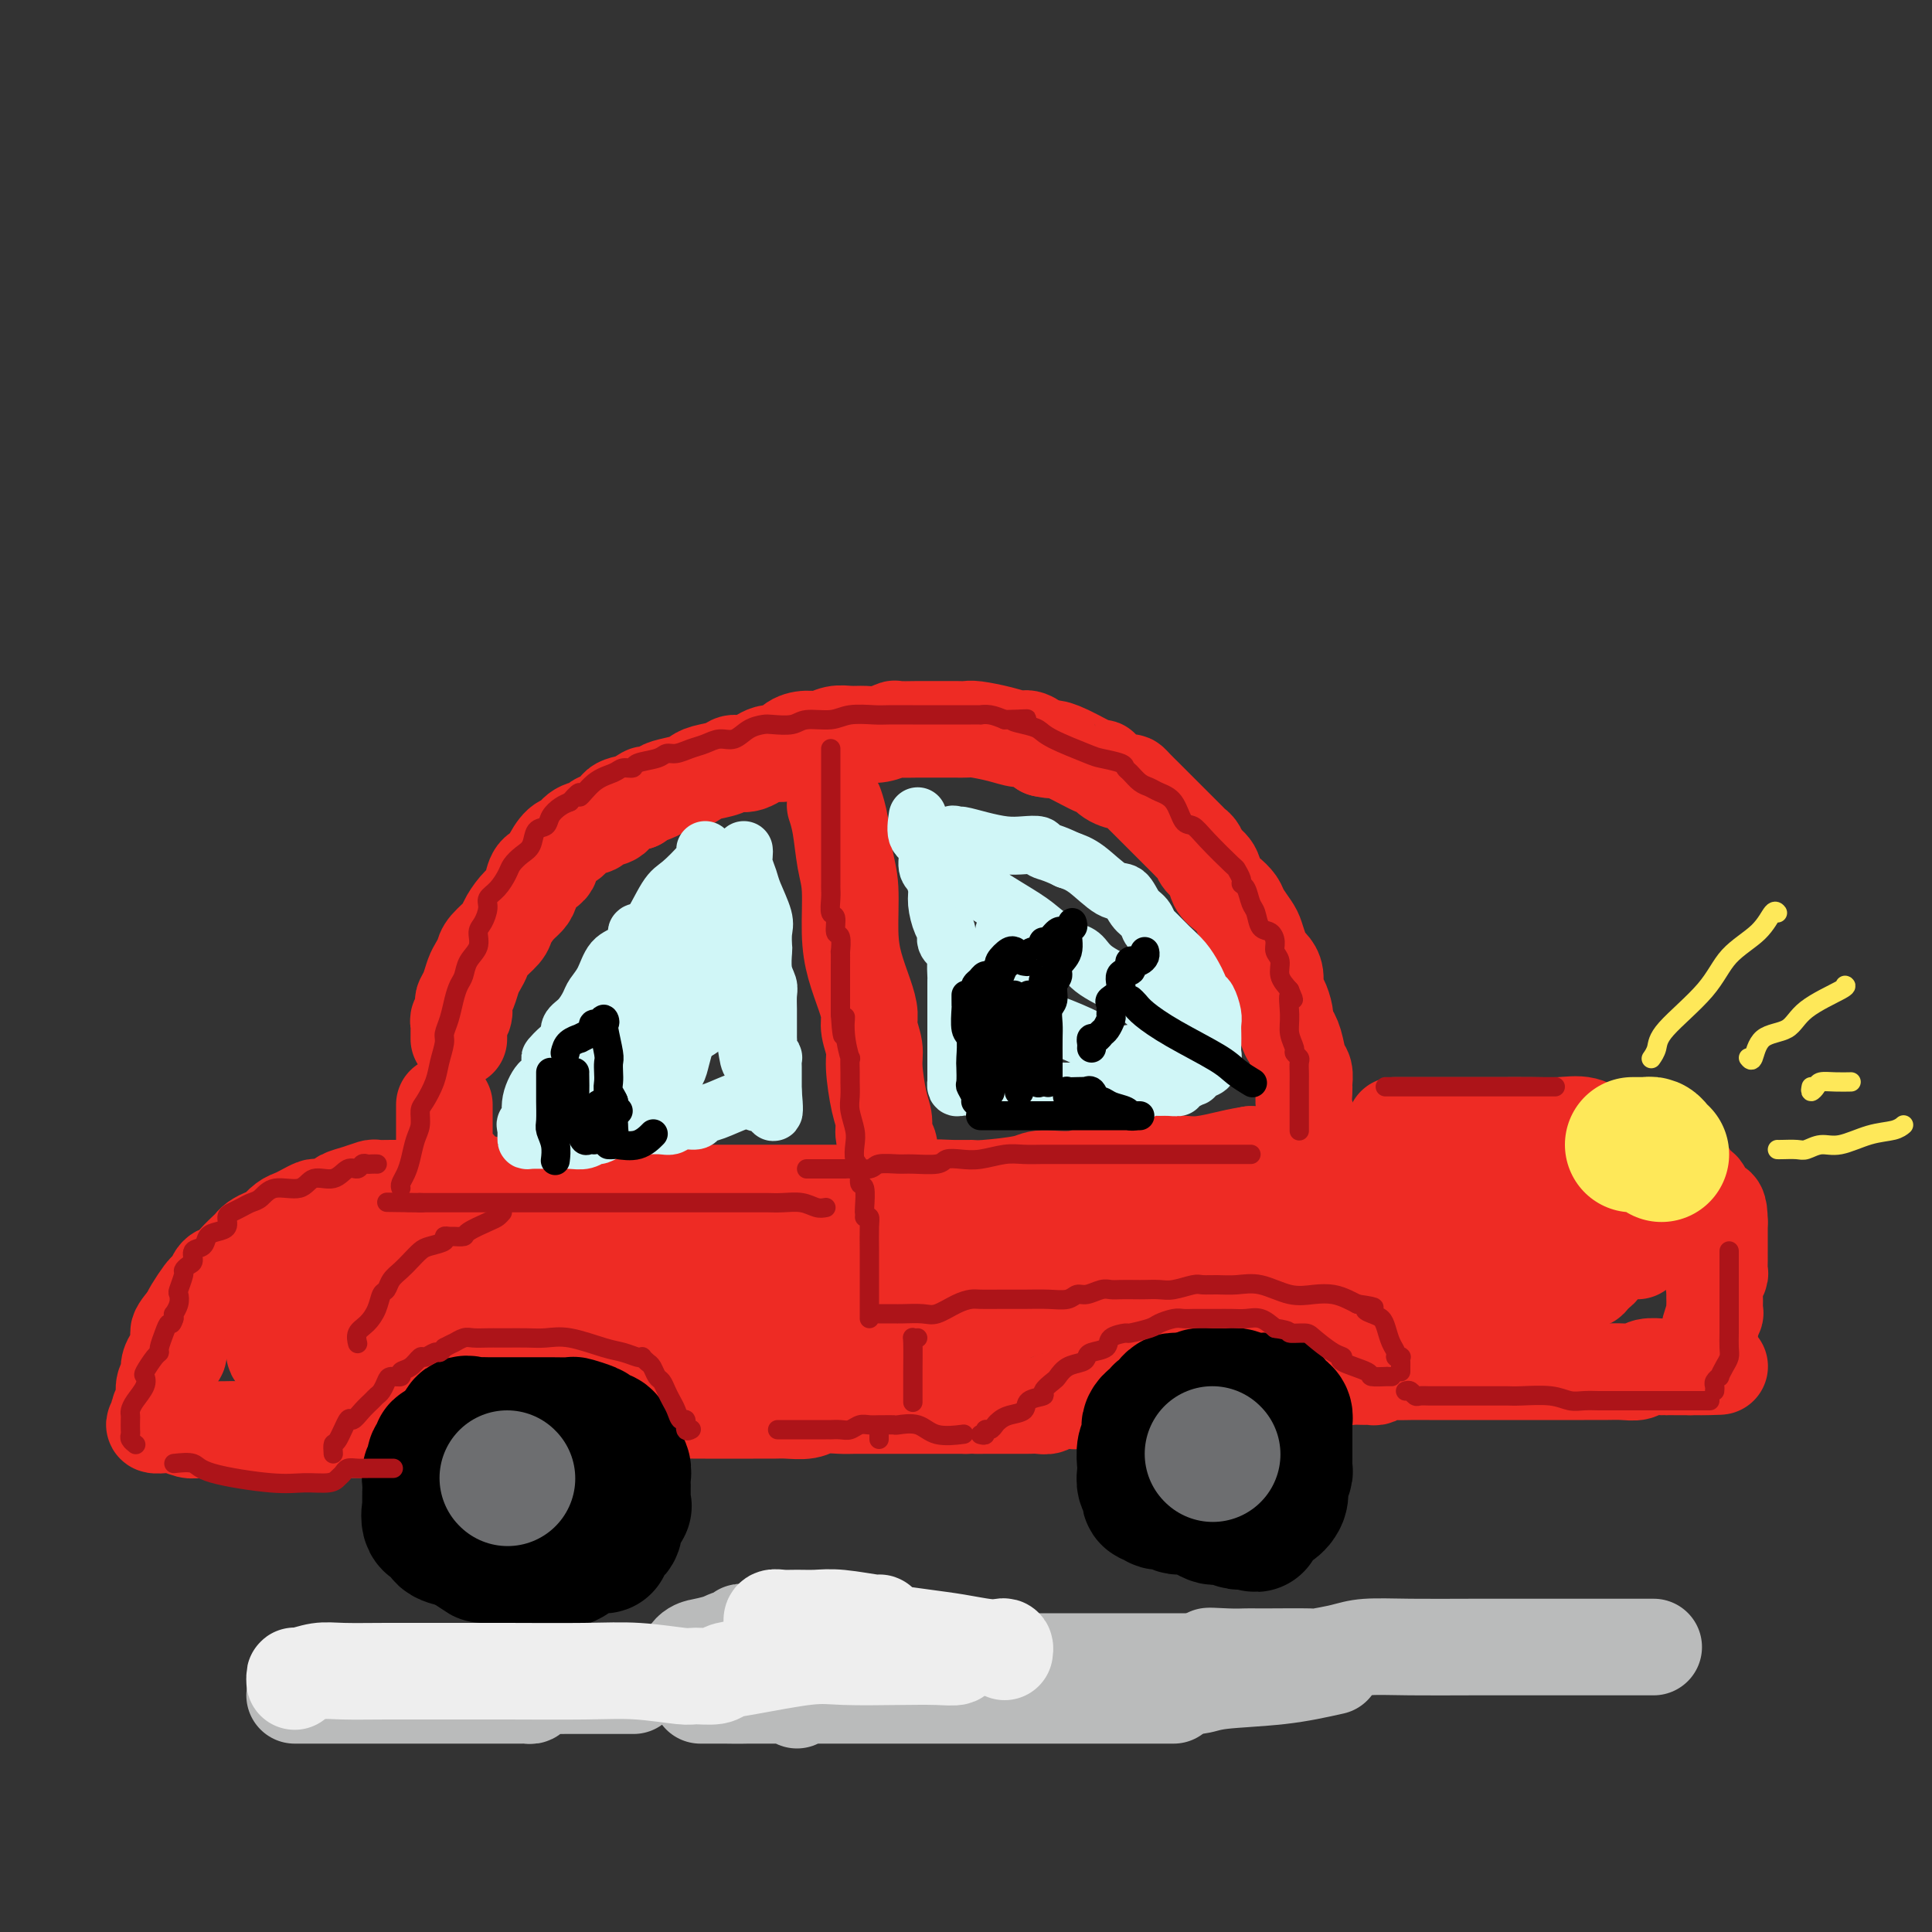 <svg viewBox='0 0 400 400' version='1.1' xmlns='http://www.w3.org/2000/svg' xmlns:xlink='http://www.w3.org/1999/xlink'><rect x="0" y="0" width="400" height="400" fill="#333333" stroke="none"/><g fill='none' stroke='rgb(238,43,36)' stroke-width='20' stroke-linecap='round' stroke-linejoin='round'><path d='M95,215c-0.001,0.089 -0.001,0.178 0,0c0.001,-0.178 0.004,-0.624 0,-1c-0.004,-0.376 -0.015,-0.682 0,-1c0.015,-0.318 0.056,-0.648 0,-1c-0.056,-0.352 -0.208,-0.726 0,-1c0.208,-0.274 0.777,-0.447 1,-1c0.223,-0.553 0.101,-1.485 0,-2c-0.101,-0.515 -0.181,-0.614 0,-1c0.181,-0.386 0.624,-1.061 1,-2c0.376,-0.939 0.686,-2.142 1,-3c0.314,-0.858 0.633,-1.369 1,-2c0.367,-0.631 0.784,-1.380 1,-2c0.216,-0.620 0.233,-1.111 1,-2c0.767,-0.889 2.286,-2.176 3,-3c0.714,-0.824 0.624,-1.184 1,-2c0.376,-0.816 1.217,-2.088 2,-3c0.783,-0.912 1.506,-1.463 2,-2c0.494,-0.537 0.758,-1.059 1,-2c0.242,-0.941 0.463,-2.301 1,-3c0.537,-0.699 1.390,-0.735 2,-1c0.610,-0.265 0.977,-0.757 1,-1c0.023,-0.243 -0.298,-0.236 0,-1c0.298,-0.764 1.215,-2.299 2,-3c0.785,-0.701 1.437,-0.568 2,-1c0.563,-0.432 1.038,-1.429 2,-2c0.962,-0.571 2.413,-0.717 3,-1c0.587,-0.283 0.312,-0.705 1,-1c0.688,-0.295 2.339,-0.464 3,-1c0.661,-0.536 0.332,-1.439 1,-2c0.668,-0.561 2.334,-0.781 4,-1'/><path d='M132,166c3.310,-2.499 1.086,-1.247 1,-1c-0.086,0.247 1.967,-0.511 3,-1c1.033,-0.489 1.047,-0.708 2,-1c0.953,-0.292 2.845,-0.657 4,-1c1.155,-0.343 1.571,-0.664 2,-1c0.429,-0.336 0.870,-0.686 2,-1c1.130,-0.314 2.950,-0.590 4,-1c1.050,-0.410 1.330,-0.953 2,-1c0.670,-0.047 1.729,0.404 3,0c1.271,-0.404 2.752,-1.662 4,-2c1.248,-0.338 2.263,0.245 3,0c0.737,-0.245 1.198,-1.320 2,-2c0.802,-0.680 1.947,-0.967 3,-1c1.053,-0.033 2.013,0.188 3,0c0.987,-0.188 1.999,-0.786 3,-1c1.001,-0.214 1.991,-0.043 3,0c1.009,0.043 2.036,-0.041 3,0c0.964,0.041 1.864,0.207 3,0c1.136,-0.207 2.509,-0.788 3,-1c0.491,-0.212 0.100,-0.057 1,0c0.900,0.057 3.091,0.015 4,0c0.909,-0.015 0.537,-0.004 1,0c0.463,0.004 1.759,0.000 3,0c1.241,-0.000 2.425,0.003 3,0c0.575,-0.003 0.542,-0.011 1,0c0.458,0.011 1.406,0.040 2,0c0.594,-0.040 0.833,-0.149 2,0c1.167,0.149 3.261,0.555 5,1c1.739,0.445 3.122,0.927 4,1c0.878,0.073 1.251,-0.265 2,0c0.749,0.265 1.875,1.132 3,2'/><path d='M216,155c2.841,0.609 1.943,0.131 2,0c0.057,-0.131 1.069,0.084 3,1c1.931,0.916 4.780,2.532 6,3c1.220,0.468 0.812,-0.213 1,0c0.188,0.213 0.972,1.318 2,2c1.028,0.682 2.301,0.940 3,1c0.699,0.060 0.824,-0.079 1,0c0.176,0.079 0.402,0.376 1,1c0.598,0.624 1.568,1.575 2,2c0.432,0.425 0.325,0.324 1,1c0.675,0.676 2.132,2.131 3,3c0.868,0.869 1.149,1.153 2,2c0.851,0.847 2.274,2.256 3,3c0.726,0.744 0.757,0.822 1,1c0.243,0.178 0.698,0.456 1,1c0.302,0.544 0.452,1.353 1,2c0.548,0.647 1.494,1.131 2,2c0.506,0.869 0.573,2.124 1,3c0.427,0.876 1.214,1.374 2,2c0.786,0.626 1.573,1.378 2,2c0.427,0.622 0.496,1.112 1,2c0.504,0.888 1.444,2.174 2,3c0.556,0.826 0.727,1.193 1,2c0.273,0.807 0.647,2.054 1,3c0.353,0.946 0.686,1.589 1,2c0.314,0.411 0.610,0.589 1,1c0.390,0.411 0.875,1.055 1,2c0.125,0.945 -0.111,2.191 0,3c0.111,0.809 0.568,1.179 1,2c0.432,0.821 0.838,2.092 1,3c0.162,0.908 0.081,1.454 0,2'/><path d='M266,212c1.261,3.484 0.912,2.195 1,2c0.088,-0.195 0.612,0.703 1,2c0.388,1.297 0.640,2.992 1,4c0.360,1.008 0.829,1.329 1,2c0.171,0.671 0.045,1.691 0,2c-0.045,0.309 -0.009,-0.092 0,0c0.009,0.092 -0.008,0.677 0,1c0.008,0.323 0.042,0.384 0,1c-0.042,0.616 -0.159,1.786 0,3c0.159,1.214 0.593,2.473 1,4c0.407,1.527 0.786,3.322 1,4c0.214,0.678 0.262,0.238 0,0c-0.262,-0.238 -0.835,-0.274 -1,0c-0.165,0.274 0.080,0.857 -1,1c-1.080,0.143 -3.483,-0.154 -5,0c-1.517,0.154 -2.148,0.758 -3,1c-0.852,0.242 -1.926,0.121 -3,0'/><path d='M259,239c-2.889,0.477 -3.612,0.668 -5,1c-1.388,0.332 -3.440,0.805 -5,1c-1.560,0.195 -2.626,0.113 -4,0c-1.374,-0.113 -3.054,-0.255 -5,0c-1.946,0.255 -4.157,0.908 -6,1c-1.843,0.092 -3.317,-0.378 -5,0c-1.683,0.378 -3.576,1.604 -6,2c-2.424,0.396 -5.378,-0.037 -7,0c-1.622,0.037 -1.911,0.545 -4,1c-2.089,0.455 -5.979,0.858 -8,1c-2.021,0.142 -2.172,0.024 -3,0c-0.828,-0.024 -2.331,0.046 -4,0c-1.669,-0.046 -3.502,-0.209 -5,0c-1.498,0.209 -2.659,0.788 -4,1c-1.341,0.212 -2.861,0.057 -4,0c-1.139,-0.057 -1.898,-0.015 -3,0c-1.102,0.015 -2.548,0.004 -4,0c-1.452,-0.004 -2.909,-0.001 -4,0c-1.091,0.001 -1.814,0.000 -3,0c-1.186,-0.000 -2.833,-0.000 -4,0c-1.167,0.000 -1.853,0.000 -3,0c-1.147,-0.000 -2.757,-0.000 -5,0c-2.243,0.000 -5.121,0.000 -7,0c-1.879,-0.000 -2.760,-0.000 -4,0c-1.240,0.000 -2.839,0.000 -4,0c-1.161,-0.000 -1.886,-0.000 -3,0c-1.114,0.000 -2.619,0.000 -4,0c-1.381,-0.000 -2.638,-0.000 -4,0c-1.362,0.000 -2.828,0.000 -4,0c-1.172,-0.000 -2.049,-0.000 -3,0c-0.951,0.000 -1.975,0.000 -3,0'/><path d='M122,247c-10.960,0.004 -5.359,0.015 -4,0c1.359,-0.015 -1.523,-0.056 -3,0c-1.477,0.056 -1.547,0.207 -3,0c-1.453,-0.207 -4.287,-0.774 -6,-1c-1.713,-0.226 -2.304,-0.112 -3,0c-0.696,0.112 -1.496,0.222 -2,0c-0.504,-0.222 -0.714,-0.776 -1,-1c-0.286,-0.224 -0.650,-0.116 -1,0c-0.350,0.116 -0.686,0.242 -1,0c-0.314,-0.242 -0.605,-0.852 -1,-1c-0.395,-0.148 -0.894,0.167 -1,0c-0.106,-0.167 0.183,-0.814 0,-1c-0.183,-0.186 -0.836,0.091 -1,0c-0.164,-0.091 0.163,-0.549 0,-1c-0.163,-0.451 -0.814,-0.894 -1,-1c-0.186,-0.106 0.094,0.125 0,0c-0.094,-0.125 -0.561,-0.606 -1,-1c-0.439,-0.394 -0.850,-0.699 -1,-1c-0.150,-0.301 -0.040,-0.597 0,-1c0.040,-0.403 0.011,-0.914 0,-1c-0.011,-0.086 -0.003,0.253 0,0c0.003,-0.253 0.001,-1.099 0,-2c-0.001,-0.901 -0.000,-1.858 0,-3c0.000,-1.142 0.000,-2.469 0,-3c-0.000,-0.531 -0.000,-0.265 0,0'/><path d='M173,167c-0.091,-0.273 -0.183,-0.546 0,0c0.183,0.546 0.639,1.911 1,4c0.361,2.089 0.625,4.901 1,7c0.375,2.099 0.861,3.486 1,6c0.139,2.514 -0.069,6.156 0,9c0.069,2.844 0.415,4.890 1,7c0.585,2.110 1.410,4.283 2,6c0.590,1.717 0.945,2.977 1,4c0.055,1.023 -0.192,1.810 0,3c0.192,1.190 0.821,2.784 1,4c0.179,1.216 -0.092,2.056 0,4c0.092,1.944 0.546,4.994 1,7c0.454,2.006 0.906,2.970 1,4c0.094,1.030 -0.171,2.126 0,3c0.171,0.874 0.778,1.527 1,2c0.222,0.473 0.060,0.768 0,1c-0.060,0.232 -0.016,0.402 0,1c0.016,0.598 0.004,1.622 0,2c-0.004,0.378 -0.001,0.108 0,0c0.001,-0.108 0.001,-0.054 0,0'/><path d='M89,246c-0.367,-0.000 -0.734,-0.000 -1,0c-0.266,0.000 -0.432,0.000 -1,0c-0.568,-0.000 -1.537,-0.001 -2,0c-0.463,0.001 -0.420,0.003 -1,0c-0.580,-0.003 -1.784,-0.012 -3,0c-1.216,0.012 -2.443,0.044 -3,0c-0.557,-0.044 -0.442,-0.166 -1,0c-0.558,0.166 -1.789,0.619 -3,1c-1.211,0.381 -2.404,0.690 -3,1c-0.596,0.310 -0.596,0.622 -1,1c-0.404,0.378 -1.210,0.822 -2,1c-0.790,0.178 -1.562,0.088 -2,0c-0.438,-0.088 -0.541,-0.175 -1,0c-0.459,0.175 -1.275,0.611 -2,1c-0.725,0.389 -1.359,0.730 -2,1c-0.641,0.270 -1.289,0.467 -2,1c-0.711,0.533 -1.486,1.400 -2,2c-0.514,0.600 -0.767,0.934 -1,1c-0.233,0.066 -0.447,-0.134 -1,0c-0.553,0.134 -1.446,0.603 -2,1c-0.554,0.397 -0.768,0.721 -1,1c-0.232,0.279 -0.482,0.512 -1,1c-0.518,0.488 -1.305,1.230 -2,2c-0.695,0.770 -1.299,1.566 -2,2c-0.701,0.434 -1.501,0.504 -2,1c-0.499,0.496 -0.697,1.417 -1,2c-0.303,0.583 -0.710,0.826 -1,1c-0.290,0.174 -0.463,0.278 -1,1c-0.537,0.722 -1.439,2.064 -2,3c-0.561,0.936 -0.780,1.468 -1,2'/><path d='M39,273c-3.566,3.914 -1.481,3.198 -1,3c0.481,-0.198 -0.640,0.121 -1,1c-0.360,0.879 0.043,2.317 0,3c-0.043,0.683 -0.532,0.609 -1,1c-0.468,0.391 -0.914,1.246 -1,2c-0.086,0.754 0.187,1.406 0,2c-0.187,0.594 -0.833,1.129 -1,2c-0.167,0.871 0.146,2.080 0,3c-0.146,0.920 -0.749,1.553 -1,2c-0.251,0.447 -0.149,0.709 0,1c0.149,0.291 0.346,0.613 0,1c-0.346,0.387 -1.236,0.840 -1,1c0.236,0.160 1.596,0.029 2,0c0.404,-0.029 -0.149,0.045 0,0c0.149,-0.045 1.001,-0.208 2,0c0.999,0.208 2.144,0.788 3,1c0.856,0.212 1.423,0.057 2,0c0.577,-0.057 1.165,-0.016 2,0c0.835,0.016 1.918,0.008 3,0'/><path d='M46,296c2.070,0.464 0.745,0.124 1,0c0.255,-0.124 2.089,-0.033 4,0c1.911,0.033 3.898,0.009 5,0c1.102,-0.009 1.320,-0.002 2,0c0.680,0.002 1.821,0.001 3,0c1.179,-0.001 2.395,-0.000 3,0c0.605,0.000 0.599,0.000 1,0c0.401,-0.000 1.207,-0.000 2,0c0.793,0.000 1.571,0.000 2,0c0.429,-0.000 0.508,0.000 1,0c0.492,-0.000 1.396,-0.000 2,0c0.604,0.000 0.907,0.000 2,0c1.093,-0.000 2.975,-0.000 4,0c1.025,0.000 1.191,0.002 2,0c0.809,-0.002 2.259,-0.006 3,0c0.741,0.006 0.773,0.024 1,0c0.227,-0.024 0.648,-0.089 1,0c0.352,0.089 0.633,0.332 1,0c0.367,-0.332 0.819,-1.238 1,-2c0.181,-0.762 0.090,-1.381 0,-2'/><path d='M87,292c0.504,-1.035 1.263,-1.621 2,-2c0.737,-0.379 1.453,-0.549 2,-1c0.547,-0.451 0.925,-1.182 1,-2c0.075,-0.818 -0.154,-1.724 0,-2c0.154,-0.276 0.692,0.080 1,0c0.308,-0.080 0.385,-0.594 1,-1c0.615,-0.406 1.767,-0.705 2,-1c0.233,-0.295 -0.454,-0.587 0,-1c0.454,-0.413 2.049,-0.948 3,-1c0.951,-0.052 1.257,0.378 2,0c0.743,-0.378 1.924,-1.565 3,-2c1.076,-0.435 2.046,-0.116 3,0c0.954,0.116 1.890,0.031 3,0c1.110,-0.031 2.392,-0.008 3,0c0.608,0.008 0.540,0.002 1,0c0.460,-0.002 1.447,-0.001 2,0c0.553,0.001 0.672,0.003 1,0c0.328,-0.003 0.865,-0.011 1,0c0.135,0.011 -0.132,0.042 0,0c0.132,-0.042 0.663,-0.158 1,0c0.337,0.158 0.478,0.589 1,1c0.522,0.411 1.424,0.803 2,1c0.576,0.197 0.826,0.200 1,0c0.174,-0.200 0.271,-0.604 1,0c0.729,0.604 2.090,2.217 3,3c0.910,0.783 1.368,0.736 2,1c0.632,0.264 1.440,0.840 2,1c0.560,0.160 0.874,-0.097 1,0c0.126,0.097 0.063,0.549 0,1'/><path d='M132,287c1.958,1.492 0.352,1.223 0,1c-0.352,-0.223 0.549,-0.399 1,0c0.451,0.399 0.452,1.374 1,2c0.548,0.626 1.642,0.904 2,1c0.358,0.096 -0.021,0.012 0,0c0.021,-0.012 0.443,0.049 1,0c0.557,-0.049 1.251,-0.209 2,0c0.749,0.209 1.553,0.788 2,1c0.447,0.212 0.538,0.057 1,0c0.462,-0.057 1.296,-0.015 2,0c0.704,0.015 1.277,0.004 2,0c0.723,-0.004 1.595,-0.001 2,0c0.405,0.001 0.342,0.000 1,0c0.658,-0.000 2.037,-0.000 3,0c0.963,0.000 1.511,0.001 2,0c0.489,-0.001 0.920,-0.004 2,0c1.080,0.004 2.810,0.015 4,0c1.190,-0.015 1.839,-0.057 3,0c1.161,0.057 2.832,0.211 4,0c1.168,-0.211 1.831,-0.789 3,-1c1.169,-0.211 2.842,-0.057 4,0c1.158,0.057 1.802,0.015 3,0c1.198,-0.015 2.952,-0.004 4,0c1.048,0.004 1.390,0.001 2,0c0.610,-0.001 1.487,-0.000 3,0c1.513,0.000 3.663,0.000 5,0c1.337,-0.000 1.860,-0.000 3,0c1.140,0.000 2.897,0.000 4,0c1.103,-0.000 1.551,-0.000 2,0'/><path d='M200,291c9.773,-0.155 4.705,-0.041 3,0c-1.705,0.041 -0.048,0.011 1,0c1.048,-0.011 1.488,-0.003 2,0c0.512,0.003 1.096,0.002 2,0c0.904,-0.002 2.126,-0.004 3,0c0.874,0.004 1.399,0.015 2,0c0.601,-0.015 1.278,-0.057 2,0c0.722,0.057 1.489,0.211 2,0c0.511,-0.211 0.767,-0.788 1,-1c0.233,-0.212 0.443,-0.059 1,0c0.557,0.059 1.459,0.023 2,0c0.541,-0.023 0.719,-0.035 1,0c0.281,0.035 0.664,0.116 1,0c0.336,-0.116 0.627,-0.427 1,-1c0.373,-0.573 0.830,-1.406 1,-2c0.170,-0.594 0.054,-0.950 0,-1c-0.054,-0.050 -0.044,0.205 0,0c0.044,-0.205 0.124,-0.870 0,-1c-0.124,-0.130 -0.450,0.275 0,0c0.450,-0.275 1.676,-1.229 2,-2c0.324,-0.771 -0.254,-1.358 0,-2c0.254,-0.642 1.339,-1.337 2,-2c0.661,-0.663 0.898,-1.292 1,-2c0.102,-0.708 0.069,-1.495 0,-2c-0.069,-0.505 -0.173,-0.726 0,-1c0.173,-0.274 0.624,-0.599 1,-1c0.376,-0.401 0.678,-0.877 1,-1c0.322,-0.123 0.663,0.108 1,0c0.337,-0.108 0.668,-0.554 1,-1'/><path d='M234,271c1.467,-2.736 0.135,-0.575 0,0c-0.135,0.575 0.927,-0.434 2,-1c1.073,-0.566 2.158,-0.687 3,-1c0.842,-0.313 1.443,-0.816 2,-1c0.557,-0.184 1.070,-0.049 2,0c0.930,0.049 2.277,0.013 3,0c0.723,-0.013 0.823,-0.004 1,0c0.177,0.004 0.433,0.004 1,0c0.567,-0.004 1.447,-0.013 2,0c0.553,0.013 0.778,0.046 1,0c0.222,-0.046 0.440,-0.171 1,0c0.560,0.171 1.463,0.638 2,1c0.537,0.362 0.707,0.617 1,1c0.293,0.383 0.708,0.893 1,1c0.292,0.107 0.460,-0.188 1,0c0.540,0.188 1.453,0.858 2,1c0.547,0.142 0.729,-0.243 1,0c0.271,0.243 0.632,1.113 1,2c0.368,0.887 0.743,1.791 1,2c0.257,0.209 0.395,-0.276 1,0c0.605,0.276 1.678,1.314 2,2c0.322,0.686 -0.107,1.021 0,1c0.107,-0.021 0.750,-0.397 1,0c0.250,0.397 0.106,1.569 0,2c-0.106,0.431 -0.173,0.123 0,0c0.173,-0.123 0.587,-0.062 1,0'/><path d='M267,281c1.843,2.034 -0.050,1.119 0,1c0.050,-0.119 2.045,0.556 3,1c0.955,0.444 0.872,0.655 2,1c1.128,0.345 3.468,0.824 5,1c1.532,0.176 2.255,0.048 3,0c0.745,-0.048 1.512,-0.017 2,0c0.488,0.017 0.696,0.019 1,0c0.304,-0.019 0.703,-0.058 1,0c0.297,0.058 0.493,0.212 1,0c0.507,-0.212 1.326,-0.789 2,-1c0.674,-0.211 1.204,-0.057 2,0c0.796,0.057 1.858,0.015 3,0c1.142,-0.015 2.362,-0.004 4,0c1.638,0.004 3.692,0.001 5,0c1.308,-0.001 1.871,-0.000 3,0c1.129,0.000 2.825,0.000 4,0c1.175,-0.000 1.827,-0.000 3,0c1.173,0.000 2.865,0.000 4,0c1.135,-0.000 1.713,-0.000 3,0c1.287,0.000 3.285,0.000 4,0c0.715,-0.000 0.148,-0.000 1,0c0.852,0.000 3.124,0.001 4,0c0.876,-0.001 0.355,-0.004 1,0c0.645,0.004 2.457,0.015 4,0c1.543,-0.015 2.819,-0.057 4,0c1.181,0.057 2.269,0.211 3,0c0.731,-0.211 1.105,-0.789 2,-1c0.895,-0.211 2.312,-0.057 3,0c0.688,0.057 0.647,0.015 1,0c0.353,-0.015 1.101,-0.004 2,0c0.899,0.004 1.950,0.002 3,0'/><path d='M350,283c11.456,-0.265 3.595,0.072 1,0c-2.595,-0.072 0.074,-0.552 1,-1c0.926,-0.448 0.108,-0.864 0,-1c-0.108,-0.136 0.493,0.008 1,-1c0.507,-1.008 0.921,-3.166 1,-4c0.079,-0.834 -0.175,-0.342 0,-1c0.175,-0.658 0.779,-2.466 1,-3c0.221,-0.534 0.060,0.208 0,0c-0.060,-0.208 -0.017,-1.364 0,-2c0.017,-0.636 0.008,-0.752 0,-1c-0.008,-0.248 -0.016,-0.629 0,-1c0.016,-0.371 0.057,-0.732 0,-1c-0.057,-0.268 -0.211,-0.444 0,-1c0.211,-0.556 0.789,-1.491 1,-2c0.211,-0.509 0.057,-0.592 0,-1c-0.057,-0.408 -0.015,-1.141 0,-2c0.015,-0.859 0.004,-1.843 0,-2c-0.004,-0.157 -0.001,0.515 0,0c0.001,-0.515 0.000,-2.216 0,-3c-0.000,-0.784 -0.000,-0.653 0,-1c0.000,-0.347 0.000,-1.174 0,-2'/><path d='M356,253c-0.025,-3.642 -0.589,-3.247 -1,-3c-0.411,0.247 -0.669,0.348 -1,0c-0.331,-0.348 -0.734,-1.143 -1,-2c-0.266,-0.857 -0.393,-1.774 -1,-2c-0.607,-0.226 -1.693,0.240 -2,0c-0.307,-0.240 0.166,-1.186 0,-2c-0.166,-0.814 -0.971,-1.495 -2,-2c-1.029,-0.505 -2.283,-0.833 -3,-1c-0.717,-0.167 -0.898,-0.174 -2,-1c-1.102,-0.826 -3.127,-2.472 -4,-3c-0.873,-0.528 -0.595,0.061 -1,0c-0.405,-0.061 -1.492,-0.773 -2,-1c-0.508,-0.227 -0.437,0.030 -1,0c-0.563,-0.030 -1.761,-0.348 -3,-1c-1.239,-0.652 -2.519,-1.639 -4,-2c-1.481,-0.361 -3.162,-0.097 -5,0c-1.838,0.097 -3.832,0.026 -6,0c-2.168,-0.026 -4.509,-0.007 -7,0c-2.491,0.007 -5.132,0.002 -9,0c-3.868,-0.002 -8.962,-0.001 -11,0c-2.038,0.001 -1.019,0.000 0,0'/><path d='M339,259c-0.814,-0.001 -1.628,-0.002 -3,0c-1.372,0.002 -3.304,0.007 -5,0c-1.696,-0.007 -3.158,-0.027 -5,0c-1.842,0.027 -4.065,0.102 -6,0c-1.935,-0.102 -3.582,-0.382 -5,-1c-1.418,-0.618 -2.606,-1.574 -5,-2c-2.394,-0.426 -5.994,-0.320 -9,-1c-3.006,-0.680 -5.419,-2.144 -8,-3c-2.581,-0.856 -5.330,-1.103 -8,-2c-2.670,-0.897 -5.262,-2.443 -7,-3c-1.738,-0.557 -2.622,-0.125 -4,0c-1.378,0.125 -3.250,-0.058 -5,0c-1.750,0.058 -3.377,0.355 -5,1c-1.623,0.645 -3.240,1.637 -5,2c-1.760,0.363 -3.663,0.096 -5,0c-1.337,-0.096 -2.108,-0.022 -3,0c-0.892,0.022 -1.903,-0.009 -3,0c-1.097,0.009 -2.279,0.058 -3,0c-0.721,-0.058 -0.981,-0.222 -1,0c-0.019,0.222 0.203,0.830 0,1c-0.203,0.170 -0.831,-0.098 -1,0c-0.169,0.098 0.121,0.561 0,1c-0.121,0.439 -0.652,0.853 0,1c0.652,0.147 2.489,0.027 4,0c1.511,-0.027 2.697,0.039 5,0c2.303,-0.039 5.724,-0.182 9,0c3.276,0.182 6.408,0.690 10,1c3.592,0.310 7.643,0.423 11,1c3.357,0.577 6.019,1.617 8,2c1.981,0.383 3.280,0.109 4,0c0.720,-0.109 0.860,-0.055 1,0'/><path d='M295,257c8.150,0.936 2.525,0.776 1,1c-1.525,0.224 1.050,0.831 2,1c0.950,0.169 0.275,-0.100 1,0c0.725,0.100 2.851,0.568 4,1c1.149,0.432 1.319,0.829 1,1c-0.319,0.171 -1.129,0.117 -2,0c-0.871,-0.117 -1.802,-0.295 -4,0c-2.198,0.295 -5.663,1.064 -9,2c-3.337,0.936 -6.544,2.041 -9,3c-2.456,0.959 -4.159,1.774 -5,2c-0.841,0.226 -0.820,-0.136 -1,0c-0.180,0.136 -0.560,0.768 0,1c0.560,0.232 2.062,0.062 4,0c1.938,-0.062 4.312,-0.017 6,0c1.688,0.017 2.688,0.004 4,0c1.312,-0.004 2.934,-0.000 4,0c1.066,0.000 1.574,-0.004 2,0c0.426,0.004 0.768,0.015 1,0c0.232,-0.015 0.353,-0.056 1,0c0.647,0.056 1.820,0.209 3,0c1.180,-0.209 2.368,-0.782 4,-1c1.632,-0.218 3.709,-0.082 6,0c2.291,0.082 4.796,0.110 7,0c2.204,-0.110 4.106,-0.359 6,-1c1.894,-0.641 3.779,-1.672 5,-2c1.221,-0.328 1.777,0.049 2,0c0.223,-0.049 0.111,-0.525 0,-1'/><path d='M329,264c2.191,-0.869 1.169,-1.041 1,-1c-0.169,0.041 0.514,0.295 1,0c0.486,-0.295 0.775,-1.140 1,-2c0.225,-0.860 0.386,-1.736 1,-2c0.614,-0.264 1.681,0.084 2,0c0.319,-0.084 -0.109,-0.600 0,-1c0.109,-0.400 0.756,-0.685 1,-1c0.244,-0.315 0.085,-0.659 0,-1c-0.085,-0.341 -0.098,-0.679 0,-1c0.098,-0.321 0.305,-0.626 0,-1c-0.305,-0.374 -1.124,-0.818 -4,-2c-2.876,-1.182 -7.809,-3.101 -11,-4c-3.191,-0.899 -4.640,-0.777 -7,-1c-2.360,-0.223 -5.631,-0.792 -9,-1c-3.369,-0.208 -6.835,-0.057 -10,0c-3.165,0.057 -6.028,0.018 -9,0c-2.972,-0.018 -6.054,-0.017 -9,0c-2.946,0.017 -5.757,0.050 -9,0c-3.243,-0.050 -6.917,-0.184 -10,0c-3.083,0.184 -5.576,0.687 -8,1c-2.424,0.313 -4.781,0.437 -7,1c-2.219,0.563 -4.301,1.567 -6,2c-1.699,0.433 -3.017,0.297 -5,1c-1.983,0.703 -4.633,2.245 -7,3c-2.367,0.755 -4.453,0.724 -6,1c-1.547,0.276 -2.556,0.858 -4,1c-1.444,0.142 -3.323,-0.155 -5,0c-1.677,0.155 -3.150,0.763 -5,1c-1.850,0.237 -4.075,0.102 -6,0c-1.925,-0.102 -3.550,-0.172 -5,0c-1.450,0.172 -2.725,0.586 -4,1'/><path d='M190,258c-11.601,2.039 -6.605,1.135 -5,1c1.605,-0.135 -0.181,0.497 -1,1c-0.819,0.503 -0.671,0.877 0,1c0.671,0.123 1.865,-0.006 4,0c2.135,0.006 5.211,0.145 8,0c2.789,-0.145 5.289,-0.575 7,-1c1.711,-0.425 2.631,-0.845 4,-1c1.369,-0.155 3.186,-0.043 4,0c0.814,0.043 0.626,0.019 1,0c0.374,-0.019 1.312,-0.034 2,0c0.688,0.034 1.127,0.116 2,0c0.873,-0.116 2.181,-0.431 4,0c1.819,0.431 4.149,1.607 5,2c0.851,0.393 0.222,0.002 0,0c-0.222,-0.002 -0.039,0.384 0,1c0.039,0.616 -0.067,1.464 0,2c0.067,0.536 0.306,0.762 0,1c-0.306,0.238 -1.157,0.487 -2,1c-0.843,0.513 -1.677,1.289 -3,2c-1.323,0.711 -3.136,1.357 -5,2c-1.864,0.643 -3.780,1.283 -6,2c-2.220,0.717 -4.745,1.513 -6,2c-1.255,0.487 -1.242,0.666 -2,1c-0.758,0.334 -2.289,0.821 -3,1c-0.711,0.179 -0.603,0.048 -1,0c-0.397,-0.048 -1.299,-0.013 -3,0c-1.701,0.013 -4.200,0.004 -6,0c-1.800,-0.004 -2.900,-0.002 -4,0'/><path d='M184,276c-3.114,-0.001 -3.900,-0.003 -5,0c-1.100,0.003 -2.515,0.011 -4,0c-1.485,-0.011 -3.039,-0.041 -5,0c-1.961,0.041 -4.329,0.155 -7,0c-2.671,-0.155 -5.647,-0.578 -8,-1c-2.353,-0.422 -4.084,-0.844 -6,-1c-1.916,-0.156 -4.017,-0.045 -6,0c-1.983,0.045 -3.850,0.024 -5,0c-1.150,-0.024 -1.585,-0.051 -2,0c-0.415,0.051 -0.811,0.179 -1,0c-0.189,-0.179 -0.170,-0.667 0,-1c0.170,-0.333 0.491,-0.513 2,-1c1.509,-0.487 4.207,-1.283 8,-2c3.793,-0.717 8.679,-1.355 13,-2c4.321,-0.645 8.075,-1.296 11,-2c2.925,-0.704 5.022,-1.459 6,-2c0.978,-0.541 0.837,-0.867 1,-1c0.163,-0.133 0.630,-0.073 1,0c0.370,0.073 0.643,0.160 1,0c0.357,-0.160 0.800,-0.569 1,-1c0.200,-0.431 0.159,-0.886 0,-1c-0.159,-0.114 -0.434,0.114 -1,0c-0.566,-0.114 -1.422,-0.569 -3,-1c-1.578,-0.431 -3.880,-0.837 -6,-1c-2.120,-0.163 -4.060,-0.081 -6,0'/><path d='M163,259c-3.489,-0.602 -4.712,-0.109 -6,0c-1.288,0.109 -2.639,-0.168 -6,0c-3.361,0.168 -8.730,0.781 -12,1c-3.270,0.219 -4.441,0.043 -5,0c-0.559,-0.043 -0.505,0.048 -2,0c-1.495,-0.048 -4.538,-0.235 -7,0c-2.462,0.235 -4.342,0.893 -6,1c-1.658,0.107 -3.092,-0.335 -5,0c-1.908,0.335 -4.289,1.449 -6,2c-1.711,0.551 -2.752,0.540 -4,1c-1.248,0.460 -2.702,1.391 -4,2c-1.298,0.609 -2.440,0.894 -4,1c-1.560,0.106 -3.540,0.032 -5,0c-1.460,-0.032 -2.401,-0.021 -4,0c-1.599,0.021 -3.855,0.052 -6,0c-2.145,-0.052 -4.177,-0.187 -6,0c-1.823,0.187 -3.436,0.695 -5,1c-1.564,0.305 -3.077,0.405 -4,1c-0.923,0.595 -1.254,1.684 -2,2c-0.746,0.316 -1.906,-0.140 -3,0c-1.094,0.140 -2.122,0.875 -3,1c-0.878,0.125 -1.605,-0.359 -2,0c-0.395,0.359 -0.456,1.560 0,2c0.456,0.440 1.431,0.118 3,0c1.569,-0.118 3.734,-0.034 6,0c2.266,0.034 4.633,0.017 7,0'/><path d='M72,274c3.584,0.076 4.545,0.267 6,0c1.455,-0.267 3.403,-0.991 6,-2c2.597,-1.009 5.842,-2.303 8,-3c2.158,-0.697 3.230,-0.799 6,-1c2.770,-0.201 7.237,-0.503 10,-1c2.763,-0.497 3.822,-1.191 6,-2c2.178,-0.809 5.476,-1.733 7,-2c1.524,-0.267 1.274,0.125 0,0c-1.274,-0.125 -3.573,-0.765 -5,-1c-1.427,-0.235 -1.980,-0.063 -3,0c-1.020,0.063 -2.505,0.017 -4,0c-1.495,-0.017 -3.001,-0.005 -5,0c-1.999,0.005 -4.491,0.004 -7,0c-2.509,-0.004 -5.036,-0.009 -8,0c-2.964,0.009 -6.366,0.034 -9,0c-2.634,-0.034 -4.501,-0.127 -6,0c-1.499,0.127 -2.630,0.475 -4,1c-1.370,0.525 -2.978,1.226 -4,2c-1.022,0.774 -1.457,1.620 -2,2c-0.543,0.380 -1.193,0.294 -2,1c-0.807,0.706 -1.771,2.202 -2,3c-0.229,0.798 0.278,0.896 0,1c-0.278,0.104 -1.343,0.213 -2,1c-0.657,0.787 -0.908,2.252 -1,3c-0.092,0.748 -0.025,0.778 0,1c0.025,0.222 0.007,0.635 0,1c-0.007,0.365 -0.004,0.683 0,1'/><path d='M57,279c-0.908,2.327 1.322,1.145 3,1c1.678,-0.145 2.803,0.746 4,1c1.197,0.254 2.465,-0.128 3,0c0.535,0.128 0.336,0.765 0,1c-0.336,0.235 -0.810,0.067 -1,0c-0.190,-0.067 -0.095,-0.034 0,0'/><path d='M84,287c-1.828,-0.000 -3.656,-0.000 -5,0c-1.344,0.000 -2.206,0.001 -3,0c-0.794,-0.001 -1.522,-0.004 -2,0c-0.478,0.004 -0.706,0.015 -1,0c-0.294,-0.015 -0.653,-0.057 -1,0c-0.347,0.057 -0.681,0.211 -1,0c-0.319,-0.211 -0.624,-0.788 -1,-1c-0.376,-0.212 -0.822,-0.061 -1,0c-0.178,0.061 -0.089,0.030 0,0'/></g>
<g fill='none' stroke='rgb(0,0,0)' stroke-width='28' stroke-linecap='round' stroke-linejoin='round'><path d='M107,298c-0.333,-0.000 -0.666,-0.000 -1,0c-0.334,0.000 -0.668,0.000 -1,0c-0.332,-0.000 -0.663,-0.000 -1,0c-0.337,0.000 -0.682,0.000 -1,0c-0.318,-0.000 -0.610,-0.000 -1,0c-0.390,0.000 -0.878,0.000 -1,0c-0.122,-0.000 0.122,-0.000 0,0c-0.122,0.000 -0.610,0.000 -1,0c-0.390,-0.000 -0.681,-0.001 -1,0c-0.319,0.001 -0.667,0.003 -1,0c-0.333,-0.003 -0.652,-0.011 -1,0c-0.348,0.011 -0.724,0.041 -1,0c-0.276,-0.041 -0.451,-0.151 -1,0c-0.549,0.151 -1.471,0.565 -2,1c-0.529,0.435 -0.664,0.890 -1,1c-0.336,0.110 -0.874,-0.125 -1,0c-0.126,0.125 0.159,0.610 0,1c-0.159,0.390 -0.760,0.685 -1,1c-0.240,0.315 -0.117,0.648 0,1c0.117,0.352 0.227,0.722 0,1c-0.227,0.278 -0.793,0.465 -1,1c-0.207,0.535 -0.055,1.419 0,2c0.055,0.581 0.013,0.860 0,1c-0.013,0.140 0.004,0.141 0,1c-0.004,0.859 -0.028,2.577 0,3c0.028,0.423 0.108,-0.448 0,0c-0.108,0.448 -0.405,2.214 0,3c0.405,0.786 1.511,0.592 2,1c0.489,0.408 0.363,1.417 1,2c0.637,0.583 2.039,0.738 3,1c0.961,0.262 1.480,0.631 2,1'/><path d='M97,320c1.924,1.243 2.736,1.850 3,2c0.264,0.150 -0.018,-0.156 1,0c1.018,0.156 3.337,0.774 4,1c0.663,0.226 -0.331,0.061 0,0c0.331,-0.061 1.985,-0.017 3,0c1.015,0.017 1.391,0.006 2,0c0.609,-0.006 1.451,-0.008 2,0c0.549,0.008 0.805,0.027 1,0c0.195,-0.027 0.328,-0.098 1,0c0.672,0.098 1.881,0.366 3,0c1.119,-0.366 2.146,-1.365 3,-2c0.854,-0.635 1.533,-0.904 2,-1c0.467,-0.096 0.721,-0.018 1,0c0.279,0.018 0.583,-0.023 1,0c0.417,0.023 0.947,0.111 1,0c0.053,-0.111 -0.371,-0.419 0,-1c0.371,-0.581 1.535,-1.433 2,-2c0.465,-0.567 0.230,-0.849 0,-1c-0.230,-0.151 -0.454,-0.172 0,-1c0.454,-0.828 1.586,-2.463 2,-3c0.414,-0.537 0.111,0.025 0,0c-0.111,-0.025 -0.030,-0.636 0,-1c0.030,-0.364 0.009,-0.483 0,-1c-0.009,-0.517 -0.006,-1.434 0,-2c0.006,-0.566 0.017,-0.781 0,-1c-0.017,-0.219 -0.060,-0.444 0,-1c0.060,-0.556 0.223,-1.445 0,-2c-0.223,-0.555 -0.833,-0.778 -1,-1c-0.167,-0.222 0.109,-0.444 0,-1c-0.109,-0.556 -0.603,-1.444 -1,-2c-0.397,-0.556 -0.699,-0.778 -1,-1'/><path d='M126,299c-0.860,-2.189 -1.509,-1.161 -2,-1c-0.491,0.161 -0.824,-0.545 -1,-1c-0.176,-0.455 -0.195,-0.658 -1,-1c-0.805,-0.342 -2.395,-0.824 -3,-1c-0.605,-0.176 -0.224,-0.047 -1,0c-0.776,0.047 -2.707,0.013 -4,0c-1.293,-0.013 -1.947,-0.004 -3,0c-1.053,0.004 -2.504,0.002 -4,0c-1.496,-0.002 -3.035,-0.004 -4,0c-0.965,0.004 -1.355,0.012 -2,0c-0.645,-0.012 -1.546,-0.045 -2,0c-0.454,0.045 -0.461,0.170 -1,0c-0.539,-0.170 -1.608,-0.633 -2,0c-0.392,0.633 -0.105,2.363 0,3c0.105,0.637 0.030,0.182 0,0c-0.030,-0.182 -0.015,-0.091 0,0'/><path d='M251,290c-0.356,0.000 -0.711,0.000 -1,0c-0.289,-0.000 -0.511,-0.001 -1,0c-0.489,0.001 -1.244,0.003 -2,0c-0.756,-0.003 -1.512,-0.012 -2,0c-0.488,0.012 -0.709,0.044 -1,0c-0.291,-0.044 -0.652,-0.166 -1,0c-0.348,0.166 -0.685,0.618 -1,1c-0.315,0.382 -0.610,0.694 -1,1c-0.390,0.306 -0.875,0.606 -1,1c-0.125,0.394 0.111,0.882 0,1c-0.111,0.118 -0.569,-0.135 -1,0c-0.431,0.135 -0.833,0.659 -1,1c-0.167,0.341 -0.097,0.500 0,1c0.097,0.500 0.221,1.342 0,2c-0.221,0.658 -0.788,1.132 -1,2c-0.212,0.868 -0.071,2.130 0,3c0.071,0.870 0.071,1.347 0,2c-0.071,0.653 -0.212,1.480 0,2c0.212,0.520 0.777,0.732 1,1c0.223,0.268 0.104,0.593 0,1c-0.104,0.407 -0.194,0.898 0,1c0.194,0.102 0.673,-0.185 1,0c0.327,0.185 0.504,0.842 1,1c0.496,0.158 1.311,-0.183 2,0c0.689,0.183 1.253,0.890 2,1c0.747,0.110 1.678,-0.377 3,0c1.322,0.377 3.037,1.618 4,2c0.963,0.382 1.176,-0.093 2,0c0.824,0.093 2.260,0.756 3,1c0.740,0.244 0.783,0.070 1,0c0.217,-0.070 0.609,-0.035 1,0'/><path d='M258,315c3.432,1.210 1.514,0.235 1,0c-0.514,-0.235 0.378,0.271 1,0c0.622,-0.271 0.976,-1.319 1,-2c0.024,-0.681 -0.282,-0.993 0,-1c0.282,-0.007 1.151,0.293 2,0c0.849,-0.293 1.677,-1.178 2,-2c0.323,-0.822 0.139,-1.583 0,-2c-0.139,-0.417 -0.233,-0.492 0,-1c0.233,-0.508 0.795,-1.449 1,-2c0.205,-0.551 0.055,-0.710 0,-1c-0.055,-0.290 -0.015,-0.709 0,-1c0.015,-0.291 0.004,-0.454 0,-1c-0.004,-0.546 -0.001,-1.474 0,-2c0.001,-0.526 0.000,-0.652 0,-1c-0.000,-0.348 -0.000,-0.920 0,-1c0.000,-0.080 -0.000,0.333 0,0c0.000,-0.333 0.001,-1.413 0,-2c-0.001,-0.587 -0.003,-0.682 0,-1c0.003,-0.318 0.012,-0.858 0,-1c-0.012,-0.142 -0.044,0.116 0,0c0.044,-0.116 0.163,-0.606 0,-1c-0.163,-0.394 -0.609,-0.693 -1,-1c-0.391,-0.307 -0.728,-0.622 -1,-1c-0.272,-0.378 -0.479,-0.819 -1,-1c-0.521,-0.181 -1.357,-0.101 -2,0c-0.643,0.101 -1.092,0.223 -2,0c-0.908,-0.223 -2.274,-0.792 -3,-1c-0.726,-0.208 -0.813,-0.056 -1,0c-0.187,0.056 -0.473,0.015 -1,0c-0.527,-0.015 -1.293,-0.004 -2,0c-0.707,0.004 -1.353,0.002 -2,0'/><path d='M250,289c-2.657,-0.392 -1.300,0.627 -1,1c0.300,0.373 -0.458,0.100 -1,0c-0.542,-0.100 -0.869,-0.029 -1,0c-0.131,0.029 -0.065,0.014 0,0'/></g>
<g fill='none' stroke='rgb(109,110,112)' stroke-width='28' stroke-linecap='round' stroke-linejoin='round'><path d='M105,306c0.000,0.000 0.100,0.100 0.1,0.1'/><path d='M251,301c0.000,0.000 0.100,0.100 0.1,0.1'/></g>
<g fill='none' stroke='rgb(254,232,89)' stroke-width='28' stroke-linecap='round' stroke-linejoin='round'><path d='M338,237c0.341,-0.000 0.683,-0.001 1,0c0.317,0.001 0.610,0.003 1,0c0.390,-0.003 0.879,-0.011 1,0c0.121,0.011 -0.125,0.042 0,0c0.125,-0.042 0.621,-0.155 1,0c0.379,0.155 0.640,0.580 1,1c0.360,0.420 0.817,0.834 1,1c0.183,0.166 0.091,0.083 0,0'/></g>
<g fill='none' stroke='rgb(254,232,89)' stroke-width='4' stroke-linecap='round' stroke-linejoin='round'><path d='M342,219c-0.110,0.157 -0.220,0.314 0,0c0.220,-0.314 0.769,-1.100 1,-2c0.231,-0.900 0.146,-1.913 2,-4c1.854,-2.087 5.649,-5.249 8,-8c2.351,-2.751 3.257,-5.091 5,-7c1.743,-1.909 4.323,-3.388 6,-5c1.677,-1.612 2.452,-3.357 3,-4c0.548,-0.643 0.871,-0.184 1,0c0.129,0.184 0.065,0.092 0,0'/><path d='M362,219c0.330,0.417 0.660,0.833 1,0c0.340,-0.833 0.690,-2.917 2,-4c1.310,-1.083 3.580,-1.166 5,-2c1.420,-0.834 1.989,-2.419 4,-4c2.011,-1.581 5.465,-3.156 7,-4c1.535,-0.844 1.153,-0.955 1,-1c-0.153,-0.045 -0.076,-0.022 0,0'/><path d='M375,225c-0.101,0.506 -0.202,1.011 0,1c0.202,-0.011 0.706,-0.539 1,-1c0.294,-0.461 0.378,-0.856 1,-1c0.622,-0.144 1.783,-0.039 3,0c1.217,0.039 2.491,0.011 3,0c0.509,-0.011 0.255,-0.006 0,0'/><path d='M368,238c0.125,0.009 0.250,0.018 1,0c0.750,-0.018 2.124,-0.064 3,0c0.876,0.064 1.253,0.239 2,0c0.747,-0.239 1.864,-0.891 3,-1c1.136,-0.109 2.291,0.324 4,0c1.709,-0.324 3.974,-1.407 6,-2c2.026,-0.593 3.815,-0.698 5,-1c1.185,-0.302 1.767,-0.801 2,-1c0.233,-0.199 0.116,-0.100 0,0'/></g>
<g fill='none' stroke='rgb(208,246,247)' stroke-width='12' stroke-linecap='round' stroke-linejoin='round'><path d='M190,169c-0.232,1.575 -0.465,3.149 0,4c0.465,0.851 1.626,0.978 2,2c0.374,1.022 -0.041,2.939 0,4c0.041,1.061 0.537,1.267 1,2c0.463,0.733 0.893,1.992 1,3c0.107,1.008 -0.107,1.765 0,3c0.107,1.235 0.536,2.949 1,4c0.464,1.051 0.961,1.441 1,2c0.039,0.559 -0.382,1.287 0,2c0.382,0.713 1.566,1.409 2,2c0.434,0.591 0.116,1.075 0,2c-0.116,0.925 -0.031,2.291 0,3c0.031,0.709 0.008,0.763 0,1c-0.008,0.237 -0.002,0.659 0,1c0.002,0.341 0.001,0.601 0,1c-0.001,0.399 -0.000,0.938 0,1c0.000,0.062 0.000,-0.353 0,0c-0.000,0.353 -0.000,1.473 0,2c0.000,0.527 0.000,0.461 0,1c-0.000,0.539 -0.000,1.685 0,2c0.000,0.315 0.000,-0.200 0,0c-0.000,0.200 -0.000,1.114 0,2c0.000,0.886 0.000,1.743 0,2c-0.000,0.257 -0.000,-0.086 0,0c0.000,0.086 0.000,0.600 0,1c-0.000,0.400 -0.000,0.686 0,1c0.000,0.314 0.000,0.657 0,1'/><path d='M198,218c-0.000,3.404 -0.001,1.413 0,1c0.001,-0.413 0.002,0.751 0,2c-0.002,1.249 -0.008,2.583 0,3c0.008,0.417 0.031,-0.085 0,0c-0.031,0.085 -0.117,0.755 0,1c0.117,0.245 0.438,0.066 1,0c0.562,-0.066 1.367,-0.019 2,0c0.633,0.019 1.096,0.009 2,0c0.904,-0.009 2.250,-0.016 3,0c0.750,0.016 0.905,0.057 1,0c0.095,-0.057 0.130,-0.211 1,0c0.870,0.211 2.574,0.789 4,1c1.426,0.211 2.572,0.057 3,0c0.428,-0.057 0.137,-0.015 1,0c0.863,0.015 2.878,0.004 4,0c1.122,-0.004 1.350,-0.001 2,0c0.650,0.001 1.722,0.001 3,0c1.278,-0.001 2.762,-0.004 4,0c1.238,0.004 2.231,0.015 3,0c0.769,-0.015 1.316,-0.057 2,0c0.684,0.057 1.507,0.211 2,0c0.493,-0.211 0.657,-0.789 1,-1c0.343,-0.211 0.865,-0.057 1,0c0.135,0.057 -0.118,0.015 0,0c0.118,-0.015 0.605,-0.004 1,0c0.395,0.004 0.697,0.002 1,0'/><path d='M240,225c6.437,0.061 3.029,0.214 2,0c-1.029,-0.214 0.320,-0.793 1,-1c0.680,-0.207 0.689,-0.041 1,0c0.311,0.041 0.922,-0.045 1,0c0.078,0.045 -0.378,0.219 0,0c0.378,-0.219 1.590,-0.832 2,-1c0.410,-0.168 0.018,0.109 0,0c-0.018,-0.109 0.339,-0.603 1,-1c0.661,-0.397 1.627,-0.697 2,-1c0.373,-0.303 0.152,-0.609 0,-1c-0.152,-0.391 -0.237,-0.867 0,-1c0.237,-0.133 0.795,0.077 1,0c0.205,-0.077 0.056,-0.442 0,-1c-0.056,-0.558 -0.018,-1.309 0,-2c0.018,-0.691 0.016,-1.322 0,-2c-0.016,-0.678 -0.046,-1.403 0,-2c0.046,-0.597 0.168,-1.065 0,-2c-0.168,-0.935 -0.625,-2.337 -1,-3c-0.375,-0.663 -0.669,-0.589 -1,-1c-0.331,-0.411 -0.698,-1.308 -1,-2c-0.302,-0.692 -0.539,-1.179 -1,-2c-0.461,-0.821 -1.145,-1.978 -2,-3c-0.855,-1.022 -1.881,-1.911 -3,-3c-1.119,-1.089 -2.330,-2.380 -3,-3c-0.670,-0.620 -0.800,-0.569 -1,-1c-0.200,-0.431 -0.472,-1.344 -1,-2c-0.528,-0.656 -1.313,-1.054 -2,-2c-0.687,-0.946 -1.277,-2.439 -2,-3c-0.723,-0.561 -1.579,-0.189 -3,-1c-1.421,-0.811 -3.406,-2.803 -5,-4c-1.594,-1.197 -2.797,-1.598 -4,-2'/><path d='M221,178c-2.964,-1.476 -4.375,-1.666 -5,-2c-0.625,-0.334 -0.465,-0.811 -1,-1c-0.535,-0.189 -1.764,-0.088 -3,0c-1.236,0.088 -2.479,0.165 -4,0c-1.521,-0.165 -3.322,-0.572 -5,-1c-1.678,-0.428 -3.235,-0.878 -4,-1c-0.765,-0.122 -0.740,0.083 -1,0c-0.260,-0.083 -0.807,-0.454 -1,0c-0.193,0.454 -0.034,1.734 0,3c0.034,1.266 -0.058,2.518 1,4c1.058,1.482 3.266,3.195 6,5c2.734,1.805 5.992,3.700 8,5c2.008,1.300 2.764,2.003 4,3c1.236,0.997 2.952,2.289 4,3c1.048,0.711 1.426,0.840 2,1c0.574,0.160 1.342,0.350 2,1c0.658,0.650 1.205,1.761 3,3c1.795,1.239 4.839,2.608 7,4c2.161,1.392 3.439,2.808 5,4c1.561,1.192 3.403,2.161 4,3c0.597,0.839 -0.053,1.548 0,2c0.053,0.452 0.808,0.647 1,1c0.192,0.353 -0.179,0.864 -1,1c-0.821,0.136 -2.092,-0.104 -3,0c-0.908,0.104 -1.454,0.552 -2,1'/><path d='M238,217c-0.878,0.532 -0.073,0.861 0,1c0.073,0.139 -0.586,0.089 -1,0c-0.414,-0.089 -0.583,-0.218 -2,0c-1.417,0.218 -4.082,0.784 -5,1c-0.918,0.216 -0.090,0.081 0,0c0.090,-0.081 -0.559,-0.109 -1,0c-0.441,0.109 -0.674,0.355 -1,0c-0.326,-0.355 -0.746,-1.310 -1,-2c-0.254,-0.690 -0.341,-1.116 -2,-2c-1.659,-0.884 -4.889,-2.226 -7,-3c-2.111,-0.774 -3.102,-0.981 -4,-1c-0.898,-0.019 -1.704,0.150 -2,0c-0.296,-0.150 -0.083,-0.619 0,-1c0.083,-0.381 0.036,-0.675 0,-1c-0.036,-0.325 -0.062,-0.681 0,-1c0.062,-0.319 0.213,-0.600 0,-1c-0.213,-0.400 -0.789,-0.919 -1,-1c-0.211,-0.081 -0.057,0.275 0,0c0.057,-0.275 0.017,-1.181 0,-2c-0.017,-0.819 -0.012,-1.552 0,-2c0.012,-0.448 0.032,-0.611 0,-1c-0.032,-0.389 -0.118,-1.004 0,-2c0.118,-0.996 0.438,-2.372 0,-3c-0.438,-0.628 -1.633,-0.509 -2,-1c-0.367,-0.491 0.093,-1.594 0,-2c-0.093,-0.406 -0.741,-0.116 -1,0c-0.259,0.116 -0.130,0.058 0,0'/><path d='M154,176c0.027,0.272 0.053,0.545 0,1c-0.053,0.455 -0.186,1.093 0,2c0.186,0.907 0.691,2.082 1,3c0.309,0.918 0.423,1.577 1,3c0.577,1.423 1.618,3.609 2,5c0.382,1.391 0.106,1.987 0,3c-0.106,1.013 -0.043,2.444 0,3c0.043,0.556 0.064,0.236 0,1c-0.064,0.764 -0.213,2.613 0,4c0.213,1.387 0.789,2.311 1,3c0.211,0.689 0.056,1.144 0,2c-0.056,0.856 -0.015,2.112 0,3c0.015,0.888 0.003,1.407 0,2c-0.003,0.593 0.003,1.259 0,2c-0.003,0.741 -0.015,1.556 0,2c0.015,0.444 0.057,0.517 0,1c-0.057,0.483 -0.211,1.376 0,2c0.211,0.624 0.789,0.979 1,1c0.211,0.021 0.057,-0.293 0,0c-0.057,0.293 -0.015,1.192 0,2c0.015,0.808 0.004,1.526 0,2c-0.004,0.474 -0.001,0.705 0,1c0.001,0.295 0.000,0.656 0,1c-0.000,0.344 -0.000,0.672 0,1'/><path d='M160,226c0.738,7.903 -0.417,2.660 -1,1c-0.583,-1.660 -0.594,0.262 -1,1c-0.406,0.738 -1.206,0.293 -2,0c-0.794,-0.293 -1.581,-0.433 -3,0c-1.419,0.433 -3.468,1.440 -5,2c-1.532,0.560 -2.545,0.672 -3,1c-0.455,0.328 -0.352,0.872 -1,1c-0.648,0.128 -2.047,-0.162 -3,0c-0.953,0.162 -1.461,0.774 -2,1c-0.539,0.226 -1.108,0.065 -2,0c-0.892,-0.065 -2.108,-0.032 -3,0c-0.892,0.032 -1.461,0.065 -2,0c-0.539,-0.065 -1.047,-0.229 -2,0c-0.953,0.229 -2.352,0.850 -3,1c-0.648,0.150 -0.546,-0.170 -1,0c-0.454,0.170 -1.464,0.830 -2,1c-0.536,0.170 -0.599,-0.151 -1,0c-0.401,0.151 -1.141,0.773 -2,1c-0.859,0.227 -1.838,0.058 -3,0c-1.162,-0.058 -2.508,-0.004 -4,0c-1.492,0.004 -3.132,-0.040 -4,0c-0.868,0.040 -0.965,0.165 -1,0c-0.035,-0.165 -0.010,-0.621 0,-1c0.010,-0.379 0.003,-0.680 0,-1c-0.003,-0.320 -0.001,-0.660 0,-1'/><path d='M109,233c-0.223,-0.450 -0.281,-0.074 0,0c0.281,0.074 0.903,-0.152 1,-1c0.097,-0.848 -0.329,-2.317 0,-4c0.329,-1.683 1.414,-3.581 2,-4c0.586,-0.419 0.673,0.642 1,0c0.327,-0.642 0.895,-2.987 1,-4c0.105,-1.013 -0.253,-0.693 0,-1c0.253,-0.307 1.119,-1.241 2,-2c0.881,-0.759 1.779,-1.344 2,-2c0.221,-0.656 -0.236,-1.385 0,-2c0.236,-0.615 1.165,-1.117 2,-2c0.835,-0.883 1.578,-2.146 2,-3c0.422,-0.854 0.524,-1.297 1,-2c0.476,-0.703 1.326,-1.666 2,-3c0.674,-1.334 1.171,-3.039 2,-4c0.829,-0.961 1.991,-1.179 3,-2c1.009,-0.821 1.864,-2.246 2,-3c0.136,-0.754 -0.448,-0.836 0,-1c0.448,-0.164 1.928,-0.409 3,-1c1.072,-0.591 1.737,-1.529 3,-2c1.263,-0.471 3.124,-0.476 5,-1c1.876,-0.524 3.767,-1.567 5,-2c1.233,-0.433 1.806,-0.256 2,0c0.194,0.256 0.008,0.591 0,1c-0.008,0.409 0.163,0.893 0,2c-0.163,1.107 -0.659,2.836 -1,4c-0.341,1.164 -0.526,1.761 -1,3c-0.474,1.239 -1.237,3.119 -2,5'/><path d='M146,202c-0.448,3.289 -0.566,4.012 -1,5c-0.434,0.988 -1.182,2.242 -2,4c-0.818,1.758 -1.707,4.022 -2,5c-0.293,0.978 0.009,0.671 0,1c-0.009,0.329 -0.329,1.295 -1,2c-0.671,0.705 -1.695,1.151 -2,2c-0.305,0.849 0.107,2.103 0,3c-0.107,0.897 -0.734,1.438 -1,2c-0.266,0.562 -0.173,1.146 0,1c0.173,-0.146 0.425,-1.023 1,-2c0.575,-0.977 1.474,-2.054 2,-3c0.526,-0.946 0.678,-1.760 1,-3c0.322,-1.240 0.815,-2.907 1,-4c0.185,-1.093 0.063,-1.614 0,-2c-0.063,-0.386 -0.068,-0.638 0,-1c0.068,-0.362 0.208,-0.833 0,-1c-0.208,-0.167 -0.765,-0.029 -1,0c-0.235,0.029 -0.147,-0.050 -1,0c-0.853,0.050 -2.648,0.230 -4,1c-1.352,0.770 -2.261,2.130 -3,3c-0.739,0.870 -1.309,1.250 -2,2c-0.691,0.750 -1.505,1.871 -2,3c-0.495,1.129 -0.672,2.265 -1,3c-0.328,0.735 -0.808,1.067 -1,1c-0.192,-0.067 -0.096,-0.534 0,-1'/><path d='M127,223c-1.396,1.540 -0.387,-0.110 1,-2c1.387,-1.890 3.152,-4.022 4,-6c0.848,-1.978 0.777,-3.804 2,-7c1.223,-3.196 3.738,-7.762 5,-10c1.262,-2.238 1.270,-2.148 2,-3c0.730,-0.852 2.181,-2.645 3,-4c0.819,-1.355 1.004,-2.273 1,-3c-0.004,-0.727 -0.197,-1.264 0,-2c0.197,-0.736 0.785,-1.670 1,-2c0.215,-0.330 0.058,-0.057 0,0c-0.058,0.057 -0.015,-0.103 0,-1c0.015,-0.897 0.004,-2.532 0,-3c-0.004,-0.468 -0.001,0.231 0,0c0.001,-0.231 -0.000,-1.393 0,-2c0.000,-0.607 0.001,-0.660 0,-1c-0.001,-0.340 -0.005,-0.965 0,-1c0.005,-0.035 0.017,0.522 0,1c-0.017,0.478 -0.065,0.878 -1,2c-0.935,1.122 -2.758,2.968 -4,4c-1.242,1.032 -1.902,1.252 -3,3c-1.098,1.748 -2.635,5.024 -4,7c-1.365,1.976 -2.559,2.651 -3,4c-0.441,1.349 -0.128,3.372 0,5c0.128,1.628 0.073,2.861 0,4c-0.073,1.139 -0.164,2.182 0,3c0.164,0.818 0.582,1.409 1,2'/><path d='M132,211c0.742,2.123 2.098,0.429 3,0c0.902,-0.429 1.350,0.407 2,1c0.650,0.593 1.500,0.945 2,1c0.500,0.055 0.649,-0.185 1,0c0.351,0.185 0.903,0.795 1,1c0.097,0.205 -0.263,0.003 0,0c0.263,-0.003 1.148,0.191 2,0c0.852,-0.191 1.672,-0.769 2,-1c0.328,-0.231 0.164,-0.116 0,0'/><path d='M151,206c0.220,1.380 0.440,2.759 1,4c0.560,1.241 1.460,2.343 2,4c0.540,1.657 0.719,3.870 1,5c0.281,1.130 0.664,1.179 1,2c0.336,0.821 0.626,2.416 1,3c0.374,0.584 0.831,0.157 1,0c0.169,-0.157 0.048,-0.045 0,0c-0.048,0.045 -0.024,0.022 0,0'/></g>
<g fill='none' stroke='rgb(0,0,0)' stroke-width='6' stroke-linecap='round' stroke-linejoin='round'><path d='M114,222c0.000,0.898 0.000,1.795 0,2c-0.000,0.205 -0.001,-0.283 0,0c0.001,0.283 0.004,1.338 0,2c-0.004,0.662 -0.015,0.931 0,2c0.015,1.069 0.057,2.938 0,4c-0.057,1.062 -0.211,1.315 0,2c0.211,0.685 0.788,1.800 1,3c0.212,1.200 0.061,2.486 0,3c-0.061,0.514 -0.030,0.257 0,0'/><path d='M117,218c0.182,-0.725 0.365,-1.451 1,-2c0.635,-0.549 1.723,-0.922 2,-1c0.277,-0.078 -0.258,0.138 0,0c0.258,-0.138 1.309,-0.630 2,-1c0.691,-0.370 1.021,-0.618 1,-1c-0.021,-0.382 -0.394,-0.898 0,-1c0.394,-0.102 1.556,0.209 2,0c0.444,-0.209 0.172,-0.940 0,-1c-0.172,-0.060 -0.242,0.550 0,2c0.242,1.450 0.796,3.739 1,5c0.204,1.261 0.058,1.493 0,2c-0.058,0.507 -0.030,1.290 0,2c0.030,0.710 0.061,1.346 0,2c-0.061,0.654 -0.212,1.327 0,2c0.212,0.673 0.789,1.345 1,2c0.211,0.655 0.057,1.292 0,2c-0.057,0.708 -0.016,1.488 0,2c0.016,0.512 0.008,0.756 0,1'/><path d='M127,233c0.309,3.355 0.083,0.741 0,0c-0.083,-0.741 -0.022,0.389 0,1c0.022,0.611 0.006,0.703 0,1c-0.006,0.297 -0.002,0.799 0,1c0.002,0.201 0.001,0.100 0,0'/><path d='M119,222c-0.006,0.071 -0.013,0.142 0,1c0.013,0.858 0.045,2.503 0,4c-0.045,1.497 -0.166,2.846 0,4c0.166,1.154 0.619,2.113 1,3c0.381,0.887 0.690,1.702 1,2c0.310,0.298 0.622,0.080 1,0c0.378,-0.080 0.822,-0.023 1,0c0.178,0.023 0.089,0.011 0,0'/><path d='M124,231c0.000,0.233 0.000,0.465 0,1c0.000,0.535 0.000,1.372 0,2c-0.000,0.628 0.000,1.047 0,1c0.000,-0.047 0.000,-0.560 0,-1c0.000,-0.440 0.000,-0.809 0,-1c-0.000,-0.191 0.000,-0.205 0,-1c0.000,-0.795 0.000,-2.370 0,-3c0.000,-0.630 0.000,-0.315 0,0'/><path d='M125,228c0.312,0.022 0.623,0.044 1,0c0.377,-0.044 0.819,-0.156 1,0c0.181,0.156 0.100,0.578 0,1c-0.100,0.422 -0.219,0.844 0,1c0.219,0.156 0.777,0.044 1,0c0.223,-0.044 0.112,-0.022 0,0'/><path d='M200,206c0.002,0.309 0.004,0.619 0,1c-0.004,0.381 -0.015,0.834 0,1c0.015,0.166 0.057,0.045 0,1c-0.057,0.955 -0.211,2.985 0,4c0.211,1.015 0.788,1.016 1,2c0.212,0.984 0.061,2.950 0,4c-0.061,1.050 -0.030,1.185 0,2c0.030,0.815 0.061,2.309 0,3c-0.061,0.691 -0.212,0.577 0,1c0.212,0.423 0.788,1.383 1,2c0.212,0.617 0.061,0.891 0,1c-0.061,0.109 -0.030,0.055 0,0'/><path d='M202,206c0.024,-0.331 0.048,-0.662 0,-1c-0.048,-0.338 -0.168,-0.682 0,-1c0.168,-0.318 0.624,-0.610 1,-1c0.376,-0.390 0.673,-0.877 1,-1c0.327,-0.123 0.682,0.117 1,0c0.318,-0.117 0.597,-0.591 1,-1c0.403,-0.409 0.931,-0.752 1,-1c0.069,-0.248 -0.320,-0.402 0,-1c0.320,-0.598 1.350,-1.639 2,-2c0.650,-0.361 0.921,-0.041 1,0c0.079,0.041 -0.034,-0.197 0,0c0.034,0.197 0.216,0.830 0,1c-0.216,0.170 -0.830,-0.122 -1,0c-0.170,0.122 0.105,0.659 0,1c-0.105,0.341 -0.588,0.487 -1,1c-0.412,0.513 -0.751,1.395 -1,2c-0.249,0.605 -0.406,0.935 -1,2c-0.594,1.065 -1.623,2.867 -2,4c-0.377,1.133 -0.101,1.597 0,2c0.101,0.403 0.027,0.745 0,1c-0.027,0.255 -0.007,0.423 0,1c0.007,0.577 0.002,1.563 0,2c-0.002,0.437 -0.001,0.323 0,1c0.001,0.677 0.000,2.144 0,3c-0.000,0.856 -0.000,1.102 0,2c0.000,0.898 0.000,2.449 0,4'/><path d='M204,224c0.000,2.869 0.000,2.042 0,2c0.000,-0.042 0.000,0.702 0,1c0.000,0.298 0.000,0.149 0,0'/><path d='M207,210c0.083,0.262 0.166,0.524 0,1c-0.166,0.476 -0.580,1.164 -1,2c-0.420,0.836 -0.844,1.818 -1,3c-0.156,1.182 -0.042,2.564 0,4c0.042,1.436 0.011,2.925 0,4c-0.011,1.075 -0.003,1.736 0,2c0.003,0.264 0.002,0.132 0,0'/><path d='M212,199c0.437,0.081 0.873,0.161 1,0c0.127,-0.161 -0.057,-0.564 0,-1c0.057,-0.436 0.354,-0.906 1,-1c0.646,-0.094 1.639,0.187 2,0c0.361,-0.187 0.089,-0.842 0,-1c-0.089,-0.158 0.004,0.182 0,0c-0.004,-0.182 -0.106,-0.886 0,-1c0.106,-0.114 0.421,0.362 1,0c0.579,-0.362 1.423,-1.561 2,-2c0.577,-0.439 0.886,-0.118 1,0c0.114,0.118 0.033,0.034 0,0c-0.033,-0.034 -0.016,-0.017 0,0'/><path d='M222,191c0.130,0.410 0.260,0.820 0,1c-0.260,0.180 -0.911,0.130 -1,1c-0.089,0.870 0.384,2.660 0,4c-0.384,1.340 -1.623,2.231 -2,3c-0.377,0.769 0.109,1.417 0,2c-0.109,0.583 -0.814,1.103 -1,2c-0.186,0.897 0.146,2.172 0,3c-0.146,0.828 -0.771,1.208 -1,2c-0.229,0.792 -0.061,1.995 0,3c0.061,1.005 0.016,1.810 0,3c-0.016,1.190 -0.004,2.764 0,4c0.004,1.236 0.001,2.136 0,3c-0.001,0.864 -0.000,1.694 0,2c0.000,0.306 0.000,0.087 0,0c-0.000,-0.087 -0.000,-0.044 0,0'/><path d='M216,203c0.008,0.996 0.016,1.992 0,3c-0.016,1.008 -0.057,2.029 0,3c0.057,0.971 0.211,1.892 0,3c-0.211,1.108 -0.789,2.402 -1,4c-0.211,1.598 -0.057,3.501 0,5c0.057,1.499 0.015,2.596 0,3c-0.015,0.404 -0.004,0.115 0,0c0.004,-0.115 0.002,-0.058 0,0'/><path d='M216,212c0.113,0.221 0.227,0.441 0,1c-0.227,0.559 -0.794,1.456 -1,3c-0.206,1.544 -0.051,3.734 0,5c0.051,1.266 -0.001,1.607 0,2c0.001,0.393 0.057,0.837 0,1c-0.057,0.163 -0.225,0.044 0,0c0.225,-0.044 0.844,-0.012 1,0c0.156,0.012 -0.150,0.003 0,0c0.150,-0.003 0.757,-0.001 1,0c0.243,0.001 0.121,0.000 0,0'/><path d='M234,207c0.312,0.282 0.624,0.565 1,1c0.376,0.435 0.816,1.024 2,2c1.184,0.976 3.113,2.339 6,4c2.887,1.661 6.733,3.621 9,5c2.267,1.379 2.957,2.179 4,3c1.043,0.821 2.441,1.663 3,2c0.559,0.337 0.280,0.168 0,0'/><path d='M226,217c0.024,-0.302 0.048,-0.605 0,-1c-0.048,-0.395 -0.167,-0.883 0,-1c0.167,-0.117 0.619,0.139 1,0c0.381,-0.139 0.691,-0.671 1,-1c0.309,-0.329 0.616,-0.455 1,-1c0.384,-0.545 0.843,-1.510 1,-2c0.157,-0.490 0.012,-0.506 0,-1c-0.012,-0.494 0.109,-1.466 0,-2c-0.109,-0.534 -0.450,-0.629 0,-1c0.450,-0.371 1.689,-1.017 2,-2c0.311,-0.983 -0.306,-2.302 0,-3c0.306,-0.698 1.535,-0.775 2,-1c0.465,-0.225 0.167,-0.599 0,-1c-0.167,-0.401 -0.202,-0.829 0,-1c0.202,-0.171 0.643,-0.084 1,0c0.357,0.084 0.632,0.166 1,0c0.368,-0.166 0.831,-0.581 1,-1c0.169,-0.419 0.046,-0.844 0,-1c-0.046,-0.156 -0.013,-0.045 0,0c0.013,0.045 0.007,0.022 0,0'/><path d='M213,206c-0.425,1.855 -0.850,3.710 -1,5c-0.150,1.290 -0.026,2.014 0,3c0.026,0.986 -0.046,2.233 0,3c0.046,0.767 0.208,1.053 0,2c-0.208,0.947 -0.788,2.554 -1,4c-0.212,1.446 -0.057,2.730 0,3c0.057,0.270 0.015,-0.474 0,-1c-0.015,-0.526 -0.004,-0.835 0,-1c0.004,-0.165 0.001,-0.188 0,-1c-0.001,-0.812 -0.000,-2.414 0,-4c0.000,-1.586 0.000,-3.158 0,-4c-0.000,-0.842 -0.000,-0.955 0,-1c0.000,-0.045 0.000,-0.023 0,0'/><path d='M210,206c-0.340,0.613 -0.679,1.226 -1,2c-0.321,0.774 -0.622,1.710 -1,3c-0.378,1.290 -0.833,2.933 -1,4c-0.167,1.067 -0.045,1.556 0,2c0.045,0.444 0.013,0.841 0,1c-0.013,0.159 -0.006,0.079 0,0'/><path d='M203,231c0.331,0.000 0.663,0.000 1,0c0.337,0.000 0.680,0.000 1,0c0.320,0.000 0.616,-0.000 1,0c0.384,0.000 0.856,0.000 1,0c0.144,0.000 -0.038,0.000 0,0c0.038,0.000 0.298,0.000 1,0c0.702,0.000 1.847,0.000 3,0c1.153,0.000 2.315,0.000 3,0c0.685,0.000 0.892,-0.000 2,0c1.108,0.000 3.116,0.000 4,0c0.884,-0.000 0.644,0.000 1,0c0.356,0.000 1.307,0.000 2,0c0.693,-0.000 1.128,0.000 2,0c0.872,0.000 2.180,0.000 3,0c0.820,0.000 1.151,0.000 2,0c0.849,-0.000 2.217,-0.000 3,0c0.783,0.000 0.980,0.000 1,0c0.020,-0.000 -0.139,-0.000 0,0c0.139,0.000 0.576,0.000 1,0c0.424,-0.000 0.835,0.000 1,0c0.165,0.000 0.082,0.000 0,0'/><path d='M235,231c-0.386,0.092 -0.772,0.184 -1,0c-0.228,-0.184 -0.298,-0.645 -1,-1c-0.702,-0.355 -2.034,-0.603 -3,-1c-0.966,-0.397 -1.564,-0.944 -2,-1c-0.436,-0.056 -0.711,0.377 -1,0c-0.289,-0.377 -0.593,-1.565 -1,-2c-0.407,-0.435 -0.918,-0.118 -1,0c-0.082,0.118 0.265,0.035 0,0c-0.265,-0.035 -1.143,-0.023 -2,0c-0.857,0.023 -1.694,0.058 -2,0c-0.306,-0.058 -0.082,-0.208 0,0c0.082,0.208 0.024,0.774 0,1c-0.024,0.226 -0.012,0.113 0,0'/><path d='M126,237c0.407,0.016 0.813,0.032 1,0c0.187,-0.032 0.153,-0.112 1,0c0.847,0.112 2.574,0.415 4,0c1.426,-0.415 2.550,-1.547 3,-2c0.450,-0.453 0.225,-0.226 0,0'/></g>
<g fill='none' stroke='rgb(173,20,25)' stroke-width='4' stroke-linecap='round' stroke-linejoin='round'><path d='M172,155c-0.000,0.354 -0.000,0.707 0,1c0.000,0.293 0.000,0.524 0,1c-0.000,0.476 -0.000,1.195 0,2c0.000,0.805 0.000,1.696 0,3c-0.000,1.304 -0.000,3.022 0,4c0.000,0.978 0.000,1.217 0,2c-0.000,0.783 -0.000,2.111 0,3c0.000,0.889 0.000,1.340 0,2c-0.000,0.660 -0.000,1.528 0,2c0.000,0.472 0.000,0.546 0,1c-0.000,0.454 -0.000,1.287 0,2c0.000,0.713 0.000,1.306 0,2c-0.000,0.694 -0.001,1.489 0,2c0.001,0.511 0.004,0.736 0,1c-0.004,0.264 -0.016,0.565 0,1c0.016,0.435 0.061,1.003 0,2c-0.061,0.997 -0.226,2.423 0,3c0.226,0.577 0.845,0.306 1,1c0.155,0.694 -0.155,2.353 0,3c0.155,0.647 0.774,0.281 1,1c0.226,0.719 0.061,2.524 0,3c-0.061,0.476 -0.016,-0.377 0,0c0.016,0.377 0.004,1.983 0,3c-0.004,1.017 -0.001,1.444 0,2c0.001,0.556 0.000,1.242 0,2c-0.000,0.758 -0.000,1.589 0,2c0.000,0.411 0.000,0.403 0,1c-0.000,0.597 -0.000,1.798 0,3'/><path d='M174,210c0.552,8.637 0.933,2.731 1,1c0.067,-1.731 -0.178,0.714 0,3c0.178,2.286 0.780,4.411 1,5c0.220,0.589 0.058,-0.360 0,0c-0.058,0.360 -0.012,2.029 0,3c0.012,0.971 -0.011,1.246 0,2c0.011,0.754 0.054,1.988 0,3c-0.054,1.012 -0.207,1.803 0,3c0.207,1.197 0.772,2.801 1,4c0.228,1.199 0.117,1.992 0,3c-0.117,1.008 -0.242,2.232 0,3c0.242,0.768 0.849,1.082 1,2c0.151,0.918 -0.156,2.442 0,3c0.156,0.558 0.774,0.150 1,1c0.226,0.850 0.061,2.960 0,4c-0.061,1.040 -0.017,1.012 0,1c0.017,-0.012 0.009,-0.006 0,0'/><path d='M171,250c-0.606,0.113 -1.212,0.226 -2,0c-0.788,-0.226 -1.759,-0.793 -3,-1c-1.241,-0.207 -2.751,-0.056 -4,0c-1.249,0.056 -2.238,0.015 -3,0c-0.762,-0.015 -1.299,-0.004 -2,0c-0.701,0.004 -1.568,0.001 -2,0c-0.432,-0.001 -0.429,-0.000 -1,0c-0.571,0.000 -1.717,0.000 -3,0c-1.283,-0.000 -2.703,-0.000 -4,0c-1.297,0.000 -2.472,0.000 -4,0c-1.528,-0.000 -3.409,-0.000 -5,0c-1.591,0.000 -2.890,0.000 -4,0c-1.110,-0.000 -2.029,-0.000 -3,0c-0.971,0.000 -1.992,0.000 -3,0c-1.008,-0.000 -2.002,-0.000 -3,0c-0.998,0.000 -1.999,0.000 -3,0c-1.001,-0.000 -2.000,-0.000 -3,0c-1.000,0.000 -2.001,0.000 -3,0c-0.999,-0.000 -1.998,-0.000 -3,0c-1.002,0.000 -2.008,0.000 -3,0c-0.992,-0.000 -1.972,-0.000 -3,0c-1.028,0.000 -2.106,0.000 -3,0c-0.894,-0.000 -1.606,-0.000 -3,0c-1.394,0.000 -3.472,0.000 -5,0c-1.528,-0.000 -2.508,0.000 -3,0c-0.492,-0.000 -0.496,0.000 -1,0c-0.504,-0.000 -1.506,0.000 -2,0c-0.494,-0.000 -0.479,0.000 -1,0c-0.521,-0.000 -1.577,0.000 -2,0c-0.423,0.000 -0.211,0.000 0,0'/><path d='M87,249c-13.167,-0.155 -4.083,-0.042 -1,0c3.083,0.042 0.167,0.012 -1,0c-1.167,-0.012 -0.583,-0.006 0,0'/><path d='M83,246c-0.089,-0.260 -0.178,-0.519 0,-1c0.178,-0.481 0.621,-1.183 1,-2c0.379,-0.817 0.692,-1.750 1,-3c0.308,-1.250 0.611,-2.816 1,-4c0.389,-1.184 0.863,-1.985 1,-3c0.137,-1.015 -0.065,-2.243 0,-3c0.065,-0.757 0.395,-1.042 1,-2c0.605,-0.958 1.486,-2.590 2,-4c0.514,-1.410 0.663,-2.597 1,-4c0.337,-1.403 0.864,-3.023 1,-4c0.136,-0.977 -0.118,-1.310 0,-2c0.118,-0.690 0.608,-1.735 1,-3c0.392,-1.265 0.687,-2.750 1,-4c0.313,-1.250 0.643,-2.264 1,-3c0.357,-0.736 0.739,-1.193 1,-2c0.261,-0.807 0.400,-1.963 1,-3c0.600,-1.037 1.662,-1.955 2,-3c0.338,-1.045 -0.047,-2.218 0,-3c0.047,-0.782 0.527,-1.172 1,-2c0.473,-0.828 0.938,-2.094 1,-3c0.062,-0.906 -0.279,-1.450 0,-2c0.279,-0.550 1.178,-1.105 2,-2c0.822,-0.895 1.567,-2.131 2,-3c0.433,-0.869 0.554,-1.370 1,-2c0.446,-0.630 1.218,-1.390 2,-2c0.782,-0.610 1.574,-1.070 2,-2c0.426,-0.930 0.484,-2.329 1,-3c0.516,-0.671 1.489,-0.613 2,-1c0.511,-0.387 0.561,-1.220 1,-2c0.439,-0.780 1.268,-1.509 2,-2c0.732,-0.491 1.366,-0.746 2,-1'/><path d='M118,166c2.959,-3.476 1.858,-1.165 2,-1c0.142,0.165 1.527,-1.815 3,-3c1.473,-1.185 3.035,-1.574 4,-2c0.965,-0.426 1.333,-0.889 2,-1c0.667,-0.111 1.634,0.129 2,0c0.366,-0.129 0.131,-0.626 1,-1c0.869,-0.374 2.840,-0.625 4,-1c1.160,-0.375 1.507,-0.875 2,-1c0.493,-0.125 1.132,0.126 2,0c0.868,-0.126 1.964,-0.629 3,-1c1.036,-0.371 2.011,-0.611 3,-1c0.989,-0.389 1.992,-0.928 3,-1c1.008,-0.072 2.020,0.321 3,0c0.980,-0.321 1.926,-1.358 3,-2c1.074,-0.642 2.276,-0.889 3,-1c0.724,-0.111 0.971,-0.086 2,0c1.029,0.086 2.839,0.233 4,0c1.161,-0.233 1.673,-0.847 3,-1c1.327,-0.153 3.467,0.155 5,0c1.533,-0.155 2.457,-0.774 4,-1c1.543,-0.226 3.705,-0.061 5,0c1.295,0.061 1.722,0.016 3,0c1.278,-0.016 3.405,-0.004 5,0c1.595,0.004 2.656,0.001 4,0c1.344,-0.001 2.972,-0.000 4,0c1.028,0.000 1.458,-0.001 2,0c0.542,0.001 1.198,0.003 2,0c0.802,-0.003 1.751,-0.011 2,0c0.249,0.011 -0.202,0.041 0,0c0.202,-0.041 1.058,-0.155 2,0c0.942,0.155 1.971,0.577 3,1'/><path d='M208,149c8.110,-0.205 3.385,-0.216 2,0c-1.385,0.216 0.571,0.660 2,1c1.429,0.340 2.330,0.577 3,1c0.670,0.423 1.107,1.031 3,2c1.893,0.969 5.241,2.300 7,3c1.759,0.700 1.927,0.769 3,1c1.073,0.231 3.050,0.625 4,1c0.950,0.375 0.872,0.730 1,1c0.128,0.270 0.461,0.454 1,1c0.539,0.546 1.285,1.453 2,2c0.715,0.547 1.399,0.733 2,1c0.601,0.267 1.120,0.614 2,1c0.880,0.386 2.121,0.812 3,2c0.879,1.188 1.397,3.140 2,4c0.603,0.860 1.290,0.629 2,1c0.710,0.371 1.443,1.343 3,3c1.557,1.657 3.937,4.000 5,5c1.063,1.000 0.810,0.656 1,1c0.190,0.344 0.825,1.375 1,2c0.175,0.625 -0.109,0.844 0,1c0.109,0.156 0.610,0.251 1,1c0.390,0.749 0.669,2.154 1,3c0.331,0.846 0.715,1.133 1,2c0.285,0.867 0.473,2.314 1,3c0.527,0.686 1.394,0.609 2,1c0.606,0.391 0.953,1.248 1,2c0.047,0.752 -0.204,1.397 0,2c0.204,0.603 0.863,1.162 1,2c0.137,0.838 -0.246,1.954 0,3c0.246,1.046 1.123,2.023 2,3'/><path d='M267,205c1.542,3.595 0.398,1.082 0,1c-0.398,-0.082 -0.050,2.269 0,4c0.050,1.731 -0.197,2.844 0,4c0.197,1.156 0.837,2.355 1,3c0.163,0.645 -0.153,0.737 0,1c0.153,0.263 0.773,0.698 1,1c0.227,0.302 0.061,0.471 0,1c-0.061,0.529 -0.016,1.419 0,2c0.016,0.581 0.004,0.853 0,2c-0.004,1.147 -0.001,3.169 0,4c0.001,0.831 0.000,0.470 0,1c-0.000,0.530 -0.000,1.950 0,3c0.000,1.050 0.000,1.728 0,2c-0.000,0.272 -0.000,0.136 0,0'/><path d='M259,239c-1.168,-0.000 -2.336,-0.000 -3,0c-0.664,0.000 -0.824,0.000 -3,0c-2.176,-0.000 -6.368,-0.000 -9,0c-2.632,0.000 -3.704,0.000 -6,0c-2.296,-0.000 -5.814,-0.000 -8,0c-2.186,0.000 -3.039,0.000 -4,0c-0.961,-0.000 -2.030,-0.001 -3,0c-0.970,0.001 -1.841,0.004 -3,0c-1.159,-0.004 -2.606,-0.015 -4,0c-1.394,0.015 -2.734,0.056 -4,0c-1.266,-0.056 -2.458,-0.207 -4,0c-1.542,0.207 -3.435,0.773 -5,1c-1.565,0.227 -2.801,0.114 -4,0c-1.199,-0.114 -2.360,-0.228 -3,0c-0.640,0.228 -0.760,0.797 -2,1c-1.240,0.203 -3.601,0.040 -5,0c-1.399,-0.040 -1.836,0.042 -3,0c-1.164,-0.042 -3.056,-0.207 -4,0c-0.944,0.207 -0.939,0.788 -2,1c-1.061,0.212 -3.188,0.057 -4,0c-0.812,-0.057 -0.309,-0.015 -1,0c-0.691,0.015 -2.577,0.004 -4,0c-1.423,-0.004 -2.383,-0.001 -3,0c-0.617,0.001 -0.891,0.000 -1,0c-0.109,-0.000 -0.055,-0.000 0,0'/><path d='M179,252c0.423,-0.103 0.845,-0.206 1,0c0.155,0.206 0.041,0.720 0,2c-0.041,1.280 -0.011,3.327 0,5c0.011,1.673 0.003,2.974 0,4c-0.003,1.026 -0.001,1.778 0,3c0.001,1.222 0.000,2.915 0,4c-0.000,1.085 -0.000,1.561 0,2c0.000,0.439 0.000,0.840 0,1c-0.000,0.160 -0.000,0.080 0,0'/><path d='M182,272c0.229,0.001 0.458,0.002 1,0c0.542,-0.002 1.397,-0.007 2,0c0.603,0.007 0.952,0.026 2,0c1.048,-0.026 2.793,-0.098 4,0c1.207,0.098 1.876,0.366 3,0c1.124,-0.366 2.705,-1.366 4,-2c1.295,-0.634 2.306,-0.902 3,-1c0.694,-0.098 1.071,-0.025 2,0c0.929,0.025 2.409,0.003 4,0c1.591,-0.003 3.293,0.014 5,0c1.707,-0.014 3.420,-0.060 5,0c1.580,0.060 3.028,0.226 4,0c0.972,-0.226 1.467,-0.845 2,-1c0.533,-0.155 1.106,0.155 2,0c0.894,-0.155 2.111,-0.773 3,-1c0.889,-0.227 1.449,-0.061 2,0c0.551,0.061 1.094,0.017 2,0c0.906,-0.017 2.176,-0.008 3,0c0.824,0.008 1.203,0.016 2,0c0.797,-0.016 2.012,-0.057 3,0c0.988,0.057 1.751,0.212 3,0c1.249,-0.212 2.986,-0.791 4,-1c1.014,-0.209 1.306,-0.049 2,0c0.694,0.049 1.791,-0.015 3,0c1.209,0.015 2.529,0.108 4,0c1.471,-0.108 3.094,-0.418 5,0c1.906,0.418 4.096,1.565 6,2c1.904,0.435 3.521,0.158 5,0c1.479,-0.158 2.821,-0.196 4,0c1.179,0.196 2.194,0.628 3,1c0.806,0.372 1.403,0.686 2,1'/><path d='M281,270c5.681,0.795 2.884,0.783 2,1c-0.884,0.217 0.145,0.663 1,1c0.855,0.337 1.534,0.563 2,1c0.466,0.437 0.717,1.084 1,2c0.283,0.916 0.598,2.101 1,3c0.402,0.899 0.892,1.512 1,2c0.108,0.488 -0.167,0.852 0,1c0.167,0.148 0.777,0.082 1,0c0.223,-0.082 0.060,-0.179 0,0c-0.060,0.179 -0.016,0.636 0,1c0.016,0.364 0.004,0.637 0,1c-0.004,0.363 -0.001,0.818 0,1c0.001,0.182 0.001,0.091 0,0'/><path d='M190,277c-0.423,0.051 -0.845,0.102 -1,0c-0.155,-0.102 -0.041,-0.356 0,1c0.041,1.356 0.011,4.322 0,6c-0.011,1.678 -0.003,2.067 0,3c0.003,0.933 0.001,2.409 0,3c-0.001,0.591 -0.000,0.295 0,0'/><path d='M182,298c0.000,-0.311 0.000,-0.622 0,-1c0.000,-0.378 0.000,-0.822 0,-1c0.000,-0.178 0.000,-0.089 0,0'/><path d='M104,251c-0.313,0.362 -0.627,0.724 -1,1c-0.373,0.276 -0.806,0.467 -2,1c-1.194,0.533 -3.147,1.410 -4,2c-0.853,0.590 -0.604,0.893 -1,1c-0.396,0.107 -1.436,0.018 -2,0c-0.564,-0.018 -0.651,0.036 -1,0c-0.349,-0.036 -0.961,-0.161 -1,0c-0.039,0.161 0.495,0.610 0,1c-0.495,0.390 -2.020,0.723 -3,1c-0.980,0.277 -1.414,0.498 -2,1c-0.586,0.502 -1.323,1.285 -2,2c-0.677,0.715 -1.294,1.363 -2,2c-0.706,0.637 -1.501,1.263 -2,2c-0.499,0.737 -0.702,1.587 -1,2c-0.298,0.413 -0.693,0.391 -1,1c-0.307,0.609 -0.527,1.848 -1,3c-0.473,1.152 -1.199,2.216 -2,3c-0.801,0.784 -1.677,1.288 -2,2c-0.323,0.712 -0.092,1.632 0,2c0.092,0.368 0.046,0.184 0,0'/><path d='M69,301c-0.057,-0.857 -0.115,-1.714 0,-2c0.115,-0.286 0.402,-0.003 1,-1c0.598,-0.997 1.508,-3.276 2,-4c0.492,-0.724 0.565,0.105 1,0c0.435,-0.105 1.230,-1.145 2,-2c0.770,-0.855 1.514,-1.525 2,-2c0.486,-0.475 0.712,-0.753 1,-1c0.288,-0.247 0.636,-0.462 1,-1c0.364,-0.538 0.744,-1.400 1,-2c0.256,-0.600 0.387,-0.939 1,-1c0.613,-0.061 1.707,0.157 2,0c0.293,-0.157 -0.216,-0.687 0,-1c0.216,-0.313 1.157,-0.409 2,-1c0.843,-0.591 1.588,-1.678 2,-2c0.412,-0.322 0.492,0.120 1,0c0.508,-0.120 1.444,-0.801 2,-1c0.556,-0.199 0.730,0.086 1,0c0.270,-0.086 0.635,-0.543 1,-1'/><path d='M92,279c2.055,-1.094 1.692,-0.829 2,-1c0.308,-0.171 1.288,-0.778 2,-1c0.712,-0.222 1.155,-0.060 2,0c0.845,0.060 2.091,0.016 3,0c0.909,-0.016 1.482,-0.006 2,0c0.518,0.006 0.981,0.008 2,0c1.019,-0.008 2.593,-0.028 4,0c1.407,0.028 2.646,0.102 4,0c1.354,-0.102 2.822,-0.381 5,0c2.178,0.381 5.066,1.422 7,2c1.934,0.578 2.913,0.694 4,1c1.087,0.306 2.280,0.802 3,1c0.720,0.198 0.966,0.099 1,0c0.034,-0.099 -0.146,-0.196 0,0c0.146,0.196 0.616,0.685 1,1c0.384,0.315 0.680,0.455 1,1c0.320,0.545 0.663,1.496 1,2c0.337,0.504 0.667,0.560 1,1c0.333,0.440 0.668,1.265 1,2c0.332,0.735 0.662,1.381 1,2c0.338,0.619 0.683,1.209 1,2c0.317,0.791 0.607,1.781 1,2c0.393,0.219 0.889,-0.333 1,0c0.111,0.333 -0.162,1.551 0,2c0.162,0.449 0.761,0.128 1,0c0.239,-0.128 0.120,-0.064 0,0'/><path d='M161,296c1.289,0.000 2.578,0.000 4,0c1.422,-0.000 2.975,-0.000 4,0c1.025,0.000 1.520,0.001 2,0c0.480,-0.001 0.944,-0.004 1,0c0.056,0.004 -0.295,0.015 0,0c0.295,-0.015 1.235,-0.057 2,0c0.765,0.057 1.356,0.211 2,0c0.644,-0.211 1.343,-0.789 2,-1c0.657,-0.211 1.273,-0.056 2,0c0.727,0.056 1.566,0.013 2,0c0.434,-0.013 0.462,0.004 1,0c0.538,-0.004 1.584,-0.029 2,0c0.416,0.029 0.200,0.113 1,0c0.800,-0.113 2.617,-0.422 4,0c1.383,0.422 2.334,1.575 4,2c1.666,0.425 4.047,0.121 5,0c0.953,-0.121 0.476,-0.061 0,0'/><path d='M203,297c0.446,0.120 0.893,0.239 1,0c0.107,-0.239 -0.124,-0.838 0,-1c0.124,-0.162 0.605,0.112 1,0c0.395,-0.112 0.705,-0.611 1,-1c0.295,-0.389 0.574,-0.668 1,-1c0.426,-0.332 0.998,-0.718 2,-1c1.002,-0.282 2.433,-0.461 3,-1c0.567,-0.539 0.270,-1.439 1,-2c0.730,-0.561 2.488,-0.784 3,-1c0.512,-0.216 -0.220,-0.425 0,-1c0.220,-0.575 1.393,-1.516 2,-2c0.607,-0.484 0.647,-0.511 1,-1c0.353,-0.489 1.020,-1.439 2,-2c0.980,-0.561 2.274,-0.731 3,-1c0.726,-0.269 0.885,-0.636 1,-1c0.115,-0.364 0.185,-0.724 1,-1c0.815,-0.276 2.376,-0.469 3,-1c0.624,-0.531 0.312,-1.399 1,-2c0.688,-0.601 2.376,-0.935 3,-1c0.624,-0.065 0.184,0.140 1,0c0.816,-0.140 2.889,-0.626 4,-1c1.111,-0.374 1.260,-0.636 2,-1c0.740,-0.364 2.070,-0.830 3,-1c0.930,-0.170 1.459,-0.046 2,0c0.541,0.046 1.092,0.013 2,0c0.908,-0.013 2.171,-0.005 3,0c0.829,0.005 1.222,0.007 2,0c0.778,-0.007 1.940,-0.022 3,0c1.060,0.022 2.016,0.083 3,0c0.984,-0.083 1.995,-0.309 3,0c1.005,0.309 2.002,1.155 3,2'/><path d='M264,275c3.764,0.540 2.674,0.890 3,1c0.326,0.110 2.068,-0.021 3,0c0.932,0.021 1.053,0.194 2,1c0.947,0.806 2.720,2.244 4,3c1.280,0.756 2.067,0.829 2,1c-0.067,0.171 -0.989,0.438 0,1c0.989,0.562 3.891,1.419 5,2c1.109,0.581 0.427,0.888 1,1c0.573,0.112 2.401,0.030 3,0c0.599,-0.030 -0.031,-0.008 0,0c0.031,0.008 0.723,0.002 1,0c0.277,-0.002 0.138,-0.001 0,0'/><path d='M291,288c0.329,-0.113 0.658,-0.226 1,0c0.342,0.226 0.697,0.793 1,1c0.303,0.207 0.556,0.056 1,0c0.444,-0.056 1.081,-0.015 2,0c0.919,0.015 2.122,0.004 3,0c0.878,-0.004 1.432,-0.001 2,0c0.568,0.001 1.149,0.001 2,0c0.851,-0.001 1.970,-0.001 3,0c1.030,0.001 1.970,0.004 3,0c1.030,-0.004 2.151,-0.015 3,0c0.849,0.015 1.425,0.057 3,0c1.575,-0.057 4.150,-0.211 6,0c1.850,0.211 2.974,0.789 4,1c1.026,0.211 1.953,0.057 3,0c1.047,-0.057 2.215,-0.015 3,0c0.785,0.015 1.186,0.004 2,0c0.814,-0.004 2.042,-0.001 3,0c0.958,0.001 1.647,0.000 3,0c1.353,-0.000 3.372,-0.000 5,0c1.628,0.000 2.867,0.000 4,0c1.133,-0.000 2.159,-0.000 3,0c0.841,0.000 1.496,0.000 2,0c0.504,-0.000 0.858,-0.000 1,0c0.142,0.000 0.071,0.000 0,0'/><path d='M355,288c0.032,-0.343 0.064,-0.686 0,-1c-0.064,-0.314 -0.224,-0.598 0,-1c0.224,-0.402 0.830,-0.922 1,-1c0.170,-0.078 -0.098,0.285 0,0c0.098,-0.285 0.562,-1.219 1,-2c0.438,-0.781 0.849,-1.410 1,-2c0.151,-0.590 0.040,-1.140 0,-2c-0.040,-0.860 -0.011,-2.031 0,-3c0.011,-0.969 0.003,-1.735 0,-3c-0.003,-1.265 -0.001,-3.029 0,-4c0.001,-0.971 0.000,-1.150 0,-2c-0.000,-0.850 -0.000,-2.371 0,-3c0.000,-0.629 0.000,-0.364 0,-1c-0.000,-0.636 -0.000,-2.171 0,-3c0.000,-0.829 0.000,-0.951 0,-1c-0.000,-0.049 -0.000,-0.024 0,0'/><path d='M322,225c-0.333,0.000 -0.667,0.000 -1,0c-0.333,0.000 -0.666,0.000 -1,0c-0.334,0.000 -0.668,0.000 -1,0c-0.332,0.000 -0.662,-0.000 -1,0c-0.338,0.000 -0.683,0.000 -1,0c-0.317,0.000 -0.606,0.000 -1,0c-0.394,0.000 -0.892,0.000 -2,0c-1.108,0.000 -2.826,-0.000 -5,0c-2.174,0.000 -4.803,-0.000 -7,0c-2.197,0.000 -3.960,0.000 -6,0c-2.040,-0.000 -4.357,-0.000 -6,0c-1.643,0.000 -2.612,0.000 -3,0c-0.388,0.000 -0.194,0.000 0,0'/><path d='M78,241c0.090,0.003 0.179,0.005 0,0c-0.179,-0.005 -0.628,-0.018 -1,0c-0.372,0.018 -0.668,0.065 -1,0c-0.332,-0.065 -0.701,-0.244 -1,0c-0.299,0.244 -0.528,0.911 -1,1c-0.472,0.089 -1.186,-0.398 -2,0c-0.814,0.398 -1.727,1.683 -3,2c-1.273,0.317 -2.907,-0.332 -4,0c-1.093,0.332 -1.643,1.647 -3,2c-1.357,0.353 -3.519,-0.256 -5,0c-1.481,0.256 -2.282,1.377 -3,2c-0.718,0.623 -1.354,0.748 -2,1c-0.646,0.252 -1.303,0.631 -2,1c-0.697,0.369 -1.434,0.728 -2,1c-0.566,0.272 -0.962,0.458 -1,1c-0.038,0.542 0.283,1.439 0,2c-0.283,0.561 -1.171,0.784 -2,1c-0.829,0.216 -1.598,0.425 -2,1c-0.402,0.575 -0.437,1.517 -1,2c-0.563,0.483 -1.652,0.509 -2,1c-0.348,0.491 0.047,1.449 0,2c-0.047,0.551 -0.535,0.696 -1,1c-0.465,0.304 -0.908,0.766 -1,1c-0.092,0.234 0.168,0.238 0,1c-0.168,0.762 -0.763,2.280 -1,3c-0.237,0.720 -0.116,0.640 0,1c0.116,0.360 0.227,1.158 0,2c-0.227,0.842 -0.792,1.727 -1,2c-0.208,0.273 -0.059,-0.065 0,0c0.059,0.065 0.030,0.532 0,1'/><path d='M36,273c-0.492,1.697 -0.722,0.939 -1,1c-0.278,0.061 -0.604,0.941 -1,2c-0.396,1.059 -0.863,2.296 -1,3c-0.137,0.704 0.056,0.873 0,1c-0.056,0.127 -0.361,0.212 -1,1c-0.639,0.788 -1.611,2.281 -2,3c-0.389,0.719 -0.195,0.665 0,1c0.195,0.335 0.392,1.058 0,2c-0.392,0.942 -1.373,2.101 -2,3c-0.627,0.899 -0.900,1.536 -1,2c-0.100,0.464 -0.028,0.754 0,1c0.028,0.246 0.011,0.448 0,1c-0.011,0.552 -0.017,1.455 0,2c0.017,0.545 0.056,0.734 0,1c-0.056,0.266 -0.207,0.610 0,1c0.207,0.390 0.774,0.826 1,1c0.226,0.174 0.113,0.087 0,0'/><path d='M36,303c1.555,-0.165 3.109,-0.331 4,0c0.891,0.331 1.117,1.157 4,2c2.883,0.843 8.422,1.701 12,2c3.578,0.299 5.196,0.038 7,0c1.804,-0.038 3.795,0.148 5,0c1.205,-0.148 1.622,-0.628 2,-1c0.378,-0.372 0.715,-0.636 1,-1c0.285,-0.364 0.518,-0.830 1,-1c0.482,-0.170 1.212,-0.046 2,0c0.788,0.046 1.635,0.012 3,0c1.365,-0.012 3.247,-0.004 4,0c0.753,0.004 0.376,0.002 0,0'/></g>
<g fill='none' stroke='rgb(186,187,187)' stroke-width='20' stroke-linecap='round' stroke-linejoin='round'><path d='M61,351c0.091,0.000 0.183,0.000 1,0c0.817,-0.000 2.361,-0.000 3,0c0.639,0.000 0.375,0.000 1,0c0.625,-0.000 2.139,-0.000 3,0c0.861,0.000 1.071,0.000 3,0c1.929,-0.000 5.579,-0.000 8,0c2.421,0.000 3.615,0.000 5,0c1.385,-0.000 2.961,-0.000 4,0c1.039,0.000 1.539,0.000 2,0c0.461,-0.000 0.882,-0.000 1,0c0.118,0.000 -0.068,0.000 0,0c0.068,-0.000 0.388,-0.000 1,0c0.612,0.000 1.516,0.000 3,0c1.484,-0.000 3.549,-0.000 5,0c1.451,0.000 2.288,0.001 3,0c0.712,-0.001 1.299,-0.003 2,0c0.701,0.003 1.514,0.011 2,0c0.486,-0.011 0.643,-0.041 1,0c0.357,0.041 0.915,0.155 1,0c0.085,-0.155 -0.302,-0.577 0,-1c0.302,-0.423 1.294,-0.845 2,-1c0.706,-0.155 1.127,-0.041 2,0c0.873,0.041 2.197,0.011 3,0c0.803,-0.011 1.084,-0.003 2,0c0.916,0.003 2.466,0.001 4,0c1.534,-0.001 3.050,-0.000 4,0c0.950,0.000 1.333,0.000 2,0c0.667,-0.000 1.619,-0.000 2,0c0.381,0.000 0.190,0.000 0,0'/><path d='M137,347c0.359,0.105 0.717,0.210 1,0c0.283,-0.210 0.489,-0.735 1,-1c0.511,-0.265 1.327,-0.270 2,-1c0.673,-0.730 1.203,-2.186 2,-3c0.797,-0.814 1.862,-0.988 2,-1c0.138,-0.012 -0.651,0.137 0,0c0.651,-0.137 2.741,-0.558 4,-1c1.259,-0.442 1.687,-0.903 3,-1c1.313,-0.097 3.511,0.170 5,0c1.489,-0.170 2.268,-0.778 3,-1c0.732,-0.222 1.417,-0.059 2,0c0.583,0.059 1.064,0.015 1,0c-0.064,-0.015 -0.675,-0.000 -1,0c-0.325,0.000 -0.365,-0.014 -2,0c-1.635,0.014 -4.865,0.056 -6,0c-1.135,-0.056 -0.176,-0.212 0,0c0.176,0.212 -0.431,0.791 -1,1c-0.569,0.209 -1.100,0.048 -1,0c0.100,-0.048 0.831,0.018 1,0c0.169,-0.018 -0.224,-0.120 1,0c1.224,0.120 4.064,0.463 7,1c2.936,0.537 5.968,1.269 9,2'/><path d='M170,342c3.322,0.619 3.625,0.166 5,0c1.375,-0.166 3.820,-0.044 5,0c1.180,0.044 1.095,0.012 1,0c-0.095,-0.012 -0.200,-0.003 0,0c0.200,0.003 0.704,0.001 1,0c0.296,-0.001 0.384,-0.000 1,0c0.616,0.000 1.760,0.000 2,0c0.240,-0.000 -0.425,-0.000 0,0c0.425,0.000 1.940,0.000 3,0c1.060,-0.000 1.665,-0.001 2,0c0.335,0.001 0.399,0.003 1,0c0.601,-0.003 1.740,-0.011 3,0c1.260,0.011 2.642,0.041 4,0c1.358,-0.041 2.693,-0.155 4,0c1.307,0.155 2.588,0.577 4,1c1.412,0.423 2.956,0.845 4,1c1.044,0.155 1.588,0.041 2,0c0.412,-0.041 0.692,-0.011 1,0c0.308,0.011 0.644,0.003 1,0c0.356,-0.003 0.732,-0.001 2,0c1.268,0.001 3.427,0.000 5,0c1.573,-0.000 2.559,-0.000 4,0c1.441,0.000 3.338,0.000 5,0c1.662,-0.000 3.088,-0.000 4,0c0.912,0.000 1.311,0.000 2,0c0.689,-0.000 1.668,-0.000 2,0c0.332,0.000 0.017,0.000 0,0c-0.017,-0.000 0.263,-0.000 1,0c0.737,0.000 1.929,0.000 3,0c1.071,-0.000 2.020,-0.000 3,0c0.980,0.000 1.990,0.000 3,0'/><path d='M248,344c12.621,0.083 5.175,-0.710 3,-1c-2.175,-0.290 0.921,-0.078 3,0c2.079,0.078 3.141,0.022 4,0c0.859,-0.022 1.514,-0.009 2,0c0.486,0.009 0.804,0.013 3,0c2.196,-0.013 6.269,-0.042 8,0c1.731,0.042 1.120,0.155 2,0c0.880,-0.155 3.252,-0.577 5,-1c1.748,-0.423 2.872,-0.845 5,-1c2.128,-0.155 5.261,-0.041 9,0c3.739,0.041 8.085,0.011 13,0c4.915,-0.011 10.400,-0.003 16,0c5.600,0.003 11.315,0.001 15,0c3.685,-0.001 5.338,-0.000 6,0c0.662,0.000 0.331,0.000 0,0'/><path d='M276,345c-3.411,0.762 -6.823,1.525 -11,2c-4.177,0.475 -9.120,0.663 -12,1c-2.880,0.337 -3.696,0.822 -5,1c-1.304,0.178 -3.095,0.048 -4,0c-0.905,-0.048 -0.923,-0.013 -1,0c-0.077,0.013 -0.213,0.003 0,0c0.213,-0.003 0.775,-0.001 1,0c0.225,0.001 0.112,0.000 0,0'/><path d='M243,351c-10.250,0.000 -20.501,0.000 -29,0c-8.499,-0.000 -15.248,-0.000 -22,0c-6.752,0.000 -13.507,0.000 -20,0c-6.493,-0.000 -12.722,-0.000 -17,0c-4.278,0.000 -6.603,0.000 -8,0c-1.397,-0.000 -1.867,-0.001 -2,0c-0.133,0.001 0.069,0.004 1,0c0.931,-0.004 2.589,-0.015 4,0c1.411,0.015 2.574,0.056 5,0c2.426,-0.056 6.115,-0.207 8,0c1.885,0.207 1.967,0.774 2,1c0.033,0.226 0.016,0.113 0,0'/></g>
<g fill='none' stroke='rgb(238,238,238)' stroke-width='20' stroke-linecap='round' stroke-linejoin='round'><path d='M61,348c0.005,0.121 0.010,0.243 0,0c-0.010,-0.243 -0.035,-0.850 0,-1c0.035,-0.150 0.129,0.156 1,0c0.871,-0.156 2.520,-0.774 4,-1c1.480,-0.226 2.791,-0.060 5,0c2.209,0.060 5.318,0.015 9,0c3.682,-0.015 7.939,-0.000 12,0c4.061,0.000 7.925,-0.014 13,0c5.075,0.014 11.359,0.057 16,0c4.641,-0.057 7.637,-0.215 11,0c3.363,0.215 7.091,0.802 9,1c1.909,0.198 1.997,0.007 3,0c1.003,-0.007 2.919,0.170 4,0c1.081,-0.170 1.325,-0.686 2,-1c0.675,-0.314 1.779,-0.424 5,-1c3.221,-0.576 8.559,-1.617 12,-2c3.441,-0.383 4.984,-0.106 8,0c3.016,0.106 7.504,0.042 11,0c3.496,-0.042 6.000,-0.063 8,0c2.000,0.063 3.495,0.211 4,0c0.505,-0.211 0.021,-0.781 0,-1c-0.021,-0.219 0.420,-0.086 0,0c-0.420,0.086 -1.700,0.126 -3,0c-1.300,-0.126 -2.619,-0.419 -4,-1c-1.381,-0.581 -2.823,-1.452 -6,-2c-3.177,-0.548 -8.088,-0.774 -13,-1'/><path d='M172,338c-4.882,-0.935 -4.087,-0.772 -5,-1c-0.913,-0.228 -3.533,-0.846 -5,-1c-1.467,-0.154 -1.783,0.155 -2,0c-0.217,-0.155 -0.337,-0.775 0,-1c0.337,-0.225 1.131,-0.056 2,0c0.869,0.056 1.812,0.000 3,0c1.188,-0.000 2.620,0.055 4,0c1.380,-0.055 2.708,-0.221 5,0c2.292,0.221 5.547,0.830 7,1c1.453,0.170 1.103,-0.098 1,0c-0.103,0.098 0.041,0.562 0,1c-0.041,0.438 -0.269,0.850 -1,1c-0.731,0.150 -1.967,0.039 -3,0c-1.033,-0.039 -1.864,-0.008 -2,0c-0.136,0.008 0.422,-0.009 1,0c0.578,0.009 1.176,0.045 2,0c0.824,-0.045 1.873,-0.169 4,0c2.127,0.169 5.330,0.633 8,1c2.670,0.367 4.807,0.637 7,1c2.193,0.363 4.444,0.819 6,1c1.556,0.181 2.419,0.087 3,0c0.581,-0.087 0.880,-0.168 1,0c0.120,0.168 0.060,0.584 0,1'/></g>
</svg>